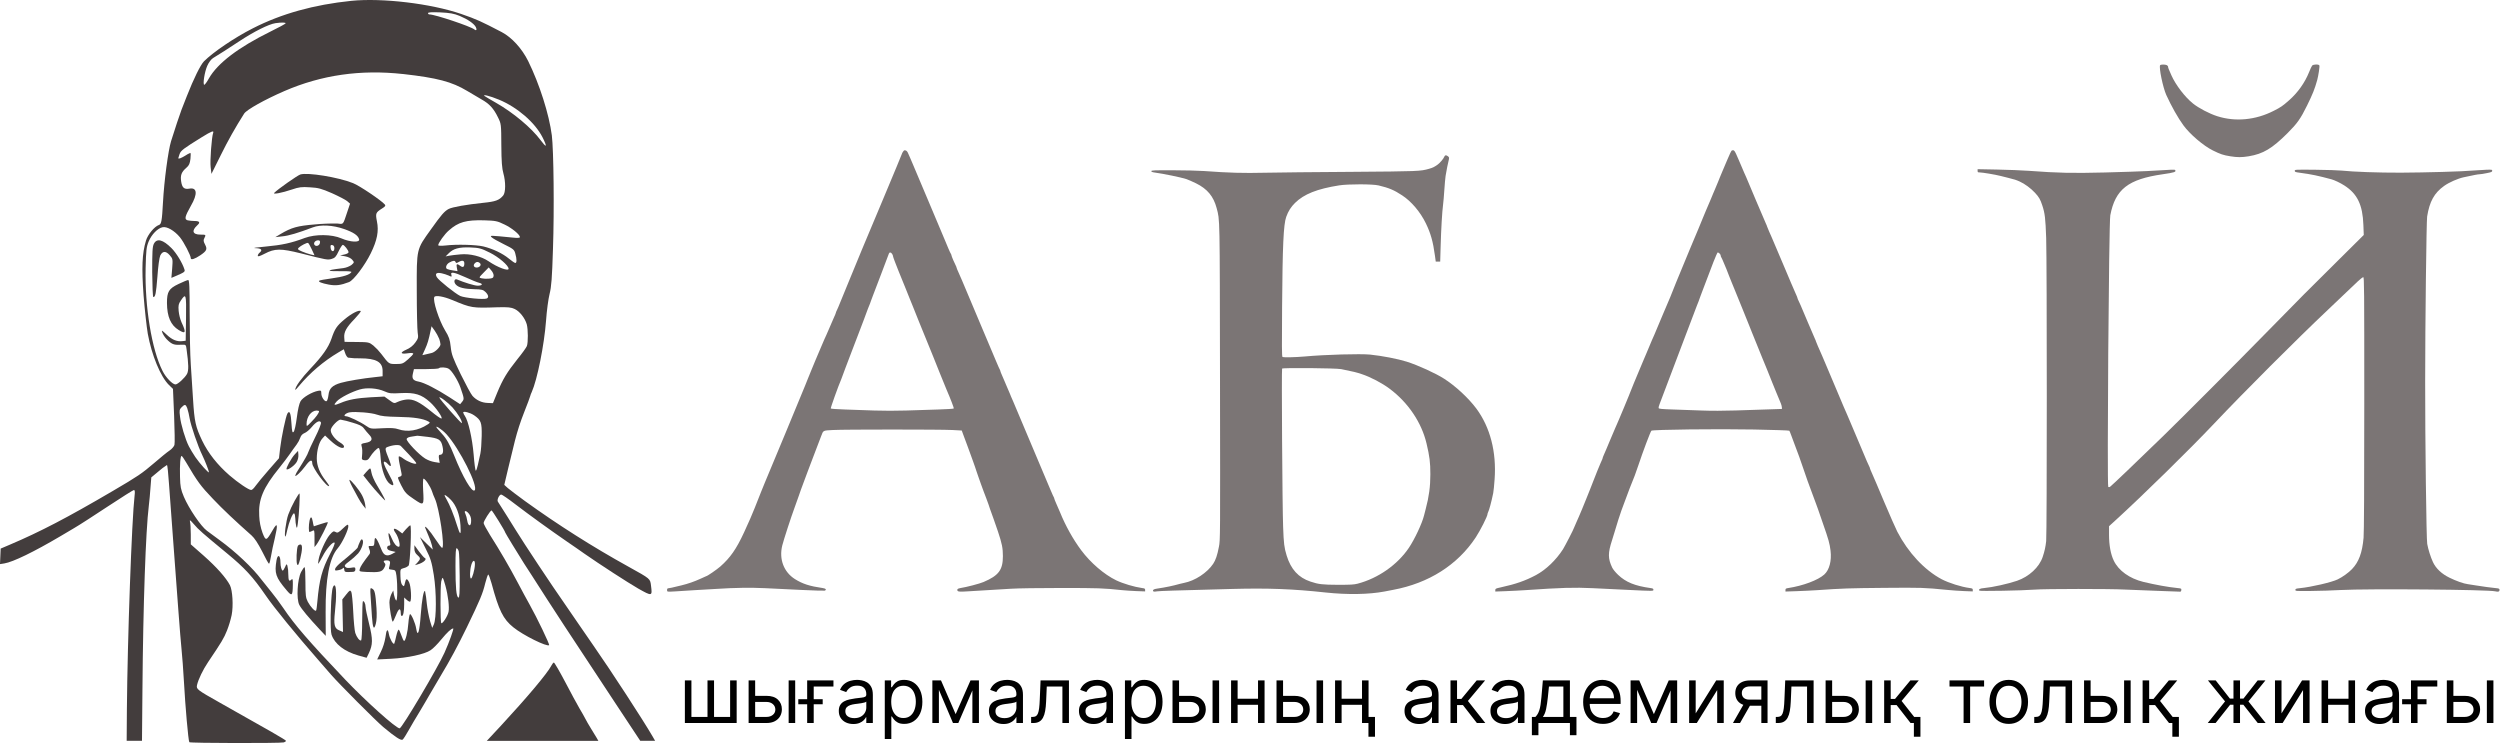 <svg xmlns="http://www.w3.org/2000/svg" width="1473" height="438" viewBox="0 0 1473 438" fill="none"><path d="M1272.75 38.431C1271.93 39.703 1274.4 51.637 1276.38 55.977C1279.49 62.786 1283.26 69.445 1286.48 73.859C1290.26 79.059 1298.3 85.943 1303.8 88.636C1308.33 90.881 1309.9 91.405 1314.09 92.078C1318.09 92.752 1320.94 92.752 1324.94 92.078C1333.47 90.657 1338.67 87.552 1347.8 78.461C1353.56 72.7 1355.47 70.006 1359.32 62.187C1362.65 55.416 1363.77 52.61 1365.3 47.185C1365.98 44.716 1366.84 39.142 1366.58 38.581C1366.28 37.758 1362.99 37.833 1362.31 38.656C1362.01 39.03 1361.19 40.751 1360.52 42.472C1358.05 48.682 1353.82 54.63 1348.69 59.12C1344.95 62.412 1343.79 63.235 1339.68 65.292C1329.02 70.754 1317.08 71.876 1306.42 68.472C1301.74 66.976 1295.5 63.721 1292.06 60.953C1287.42 57.249 1281.95 50.104 1279.41 44.417C1277.69 40.564 1277.43 39.853 1277.43 39.329C1277.43 39.03 1277.09 38.618 1276.72 38.394C1275.74 37.908 1273.05 37.908 1272.75 38.431Z" fill="#7B7575"></path><path d="M532.023 89.431C531.687 89.917 531.425 90.441 531.425 90.591C531.425 90.74 526.449 102.749 520.351 117.264C514.253 131.78 509.016 144.275 508.716 144.986C508.417 145.696 508.043 146.632 507.856 147.043C507.706 147.455 505.911 151.757 503.928 156.583C501.945 161.409 500.149 165.711 500 166.123C499.813 166.534 498.466 169.826 497.007 173.418C493.79 181.311 493.341 182.396 492.892 183.219C492.667 183.593 492.518 184.042 492.518 184.229C492.518 184.416 491.919 185.875 491.171 187.484C490.46 189.055 489.263 191.786 488.552 193.544C487.804 195.303 487.093 196.986 486.906 197.323C486.457 198.183 485.41 200.615 482.978 206.339C481.818 209.107 480.621 211.876 480.359 212.512C480.06 213.11 479.087 215.579 478.115 217.936C477.179 220.293 476.244 222.575 476.057 222.987C475.87 223.398 475.122 225.343 474.336 227.289C473.588 229.234 468.388 241.767 462.814 255.16C457.202 268.515 451.74 281.646 450.655 284.34C449.57 286.996 448.523 289.54 448.373 289.951C448.074 290.662 447.139 292.982 444.744 299.117C444.221 300.464 443.398 302.447 442.911 303.531C442.425 304.616 442.013 305.552 442.013 305.664C442.013 305.776 440.554 308.993 438.385 313.707C433.82 323.546 430.304 328.597 424.356 333.834C422.148 335.742 416.649 339.52 416.013 339.52C415.938 339.52 414.442 340.194 412.684 341.017C409.13 342.663 405.314 343.972 401.61 344.87C395.811 346.292 394.24 346.628 393.642 346.628C392.893 346.628 392.744 348.349 393.492 348.574C393.716 348.649 395.624 348.611 397.682 348.462C399.739 348.275 405.052 347.975 409.466 347.713C413.881 347.489 419.717 347.152 422.373 346.965C432.361 346.292 442.388 346.142 450.805 346.554C455.519 346.778 465.245 347.264 472.391 347.601C479.499 347.938 485.597 348.125 485.933 348.013C487.168 347.526 486.569 346.703 484.736 346.479C477.105 345.394 472.84 344.01 468.388 341.204C461.804 337.051 458.923 329.457 460.906 321.414C461.729 318.084 466.143 304.542 468.089 299.304C469.024 296.835 470.184 293.618 470.632 292.196C471.119 290.737 471.643 289.166 471.867 288.642C472.091 288.118 472.727 286.435 473.251 284.901C473.812 283.367 474.935 280.337 475.758 278.167C476.581 275.997 477.479 273.64 477.74 272.93C478.002 272.219 478.676 270.423 479.237 269.002C479.798 267.543 480.471 265.784 480.733 265.073C480.995 264.363 481.669 262.567 482.23 261.145C482.791 259.686 483.502 257.853 483.801 257.03C485.148 253.476 484.736 253.701 490.722 253.364C497.605 252.99 553.796 252.99 561.129 253.364L566.665 253.663L567.414 255.721C567.825 256.843 569.134 260.397 570.332 263.577C571.529 266.757 572.876 270.461 573.324 271.807C573.773 273.154 574.26 274.576 574.447 274.987C574.634 275.399 575.045 276.671 575.382 277.793C575.756 278.915 576.242 280.449 576.542 281.16C576.804 281.871 577.44 283.741 578.001 285.275C578.562 286.809 579.235 288.754 579.572 289.577C579.871 290.4 580.283 291.41 580.432 291.822C580.582 292.233 580.919 293.057 581.143 293.693C581.405 294.291 581.929 295.787 582.378 297.059C582.789 298.294 583.201 299.566 583.313 299.865C584.136 301.998 586.717 309.405 587.989 313.146C590.346 320.179 590.907 322.948 590.907 327.661C590.907 335.817 588.438 339.109 579.497 342.925C577.14 343.935 569.359 345.955 565.917 346.479C564.196 346.703 563.523 347.489 564.383 348.275C564.795 348.611 566.029 348.686 569.583 348.462C572.165 348.275 577.477 347.975 581.368 347.751C585.296 347.526 591.693 347.152 595.584 346.89C599.811 346.628 611.857 346.441 625.325 346.441C647.061 346.441 650.278 346.554 661.052 347.713C662.923 347.9 666.739 348.162 669.582 348.275L674.707 348.462V347.601C674.707 346.815 674.483 346.666 672.949 346.479C668.347 345.843 661.688 343.86 657.648 341.915C650.577 338.473 642.609 331.664 637.035 324.182C632.321 317.897 627.757 309.704 624.614 301.923C624.091 300.688 623.567 299.454 622.37 296.76C621.734 295.339 621.21 294.029 621.21 293.842C621.21 293.655 621.06 293.206 620.836 292.832C620.312 291.897 619.975 291.111 608.341 263.502C602.505 249.66 597.379 237.464 596.931 236.454C596.482 235.407 595.958 234.21 595.733 233.723C595.546 233.274 595.247 232.526 595.06 232.04C594.087 229.758 593.077 227.364 592.703 226.541C592.479 226.017 592.179 225.269 591.992 224.857C591.843 224.446 591.169 222.949 590.571 221.565C589.935 220.143 589.411 218.834 589.411 218.647C589.411 218.46 589.261 218.011 589.037 217.637C588.476 216.627 587.503 214.27 578.001 191.749C573.137 180.114 568.835 169.938 568.461 169.115C568.087 168.292 567.414 166.684 566.965 165.561C566.516 164.439 565.543 162.269 564.87 160.773C564.159 159.239 563.598 157.855 563.598 157.668C563.598 157.481 563.448 157.032 563.224 156.658C562.438 155.236 560.605 150.896 560.605 150.447C560.605 150.223 560.455 149.849 560.306 149.624C560.119 149.437 559.445 147.941 558.734 146.295C558.061 144.649 557.238 142.629 556.864 141.806C556.49 140.983 552.188 130.807 547.324 119.172C542.423 107.538 538.009 97.1 537.523 95.978C537.036 94.855 536.475 93.583 536.325 93.172C534.941 89.805 534.567 89.169 534.006 88.832C532.996 88.309 532.697 88.421 532.023 89.431ZM525.589 149.55C525.925 149.999 526.187 150.672 526.187 151.046C526.187 151.42 527.609 155.199 529.33 159.463C532.397 167.058 533.071 168.704 533.707 170.238C533.856 170.649 534.792 172.931 535.727 175.288C536.662 177.645 537.597 179.927 537.784 180.339C537.934 180.75 538.795 182.845 539.655 185.015C540.515 187.185 541.376 189.28 541.525 189.691C541.713 190.103 542.648 192.385 543.583 194.742C544.556 197.098 545.491 199.38 545.641 199.792C545.828 200.204 546.763 202.486 547.698 204.842C548.633 207.199 549.569 209.481 549.756 209.893C549.905 210.304 550.766 212.399 551.626 214.569C552.487 216.739 553.347 218.834 553.497 219.245C553.684 219.657 554.619 221.939 555.554 224.296C556.49 226.653 557.425 228.935 557.612 229.346C560.119 235.145 562.139 240.42 561.952 240.682C561.839 240.869 557.649 241.131 552.674 241.28C547.661 241.393 539.206 241.692 533.894 241.879C528.058 242.066 520.613 242.066 515.188 241.879C510.213 241.692 502.469 241.43 497.942 241.28C493.416 241.131 489.6 240.869 489.487 240.682C489.3 240.382 493.977 227.289 495.698 223.361C495.959 222.725 496.446 221.49 496.745 220.555C497.082 219.62 497.718 217.936 498.129 216.814C498.578 215.691 499.252 213.896 499.626 212.886C500.037 211.838 500.711 210.08 501.122 208.958C501.571 207.835 502.244 206.04 502.619 205.029C503.629 202.411 505.05 198.67 505.985 196.238C506.397 195.116 507.07 193.32 507.482 192.31C507.856 191.262 508.529 189.504 508.978 188.382C509.39 187.259 510.026 185.576 510.362 184.641C510.662 183.705 511.148 182.434 511.41 181.835C512.495 179.179 512.832 178.393 513.355 176.785C513.655 175.849 514.141 174.577 514.403 173.979C514.665 173.343 516.835 167.731 519.191 161.446C521.586 155.161 523.643 149.737 523.755 149.363C524.13 148.502 524.915 148.577 525.589 149.55Z" fill="#7B7575"></path><path d="M1020.31 88.72C1020.09 88.832 1018.93 91.227 1017.77 94.032C1016.61 96.838 1015.34 99.831 1014.96 100.654C1014.59 101.477 1013.92 103.086 1013.47 104.208C1013.02 105.33 1012.49 106.602 1012.34 107.014C1011.86 108.136 1010.81 110.643 1010.47 111.503C1010.29 111.915 1009.8 113.074 1009.35 114.122C1008.9 115.132 1008.42 116.329 1008.27 116.741C1008.08 117.152 1007.78 117.9 1007.56 118.424C1007.18 119.247 1006.81 120.182 1005.24 123.849C1005.09 124.26 1004.68 125.27 1004.3 126.093C1003.96 126.916 1003.55 127.926 1003.37 128.338C1003.18 128.749 1002.69 129.946 1002.28 130.994C1001.87 132.041 1001.2 133.65 1000.82 134.548C1000.41 135.446 998.204 140.721 995.884 146.295C993.602 151.832 991.582 156.732 991.395 157.144C989.637 161.297 985.035 172.557 985.035 172.744C985.035 172.894 984.624 173.904 984.137 174.989C983.614 176.074 981.556 181.012 979.461 185.988C977.403 190.926 975.308 195.976 974.747 197.211C974.224 198.408 973.625 199.792 973.4 200.241C972.129 203.309 970.857 206.376 970.37 207.461C970.146 207.985 969.846 208.733 969.659 209.145C969.51 209.556 968.949 210.828 968.462 211.95C967.976 213.073 966.517 216.515 965.245 219.62C963.973 222.687 962.776 225.568 962.589 225.979C962.439 226.391 961.766 228.074 961.092 229.72C960.456 231.367 959.783 233.05 959.596 233.462C959.446 233.873 958.249 236.716 956.977 239.821C955.705 242.889 954.321 246.181 953.91 247.116C953.498 248.052 953.012 249.137 952.862 249.548C952.675 249.96 952.076 251.306 951.553 252.541C950.992 253.775 949.533 257.217 948.298 260.21C947.063 263.203 945.679 266.532 945.156 267.617C944.669 268.702 944.258 269.75 944.258 269.937C944.258 270.161 944.108 270.61 943.884 270.984C943.696 271.321 943.322 272.219 943.023 272.93C942.724 273.64 941.863 275.661 941.153 277.419C940.442 279.177 939.282 282.02 938.646 283.779C937.973 285.537 937.224 287.445 936.963 288.081C936.701 288.679 936.214 289.951 935.84 290.887C935.504 291.822 935.055 292.907 934.868 293.318C934.718 293.73 933.558 296.536 932.324 299.566C931.089 302.559 929.48 306.337 928.732 307.909C928.021 309.48 927.423 310.827 927.423 310.939C927.423 311.388 922.111 321.713 920.913 323.621C916.798 330.018 910.85 335.705 904.977 338.847C898.617 342.214 893.192 344.122 884.139 346.105C881.333 346.703 881.034 346.853 881.034 347.639V348.536L887.132 348.312C890.461 348.2 895.736 347.9 898.804 347.713C919.866 346.254 927.61 346.03 938.459 346.554C943.21 346.778 952.525 347.227 959.222 347.564C974.56 348.312 974.186 348.312 974.186 347.414C974.186 346.853 973.812 346.666 972.428 346.479C963.262 345.207 957.95 343.037 953.386 338.697C951.777 337.164 950.356 335.405 949.869 334.358C947.363 329.083 947.363 325.828 949.794 318.383C950.206 317.149 950.805 315.129 951.179 313.894C952.338 309.854 954.845 301.96 955.331 300.801C955.593 300.165 956.266 298.406 956.79 296.872C958.287 292.645 962.177 282.469 963.187 280.225C963.449 279.589 964.422 276.82 965.357 274.052C967.939 266.271 972.428 254.337 972.989 253.775C973.662 253.102 1012.31 252.653 1033.44 253.065C1044.74 253.289 1054.13 253.588 1054.28 253.775C1054.39 253.925 1054.99 255.309 1055.52 256.843C1056.08 258.377 1056.79 260.247 1057.05 260.958C1059.03 266.046 1061.24 272.181 1062.81 276.933C1063.82 280 1064.83 282.918 1065.06 283.442C1065.24 283.928 1066.37 286.959 1067.53 290.138C1068.69 293.318 1069.81 296.274 1069.96 296.685C1070.14 297.097 1070.63 298.518 1071.12 299.865C1071.57 301.212 1072.84 304.916 1073.96 308.096C1077.48 318.122 1078.04 320.217 1078.56 324.481C1079.27 330.467 1077.85 335.817 1074.86 338.51C1071.19 341.84 1062.21 345.169 1053.61 346.479C1052.22 346.703 1052 346.853 1052 347.639V348.536L1058.66 348.312C1062.29 348.2 1067.82 347.9 1070.89 347.713C1085.11 346.703 1089.49 346.554 1110.17 346.367C1132.36 346.18 1133.59 346.217 1147.21 347.564C1150.09 347.863 1154.69 348.162 1157.42 348.275L1162.36 348.462V347.564C1162.36 346.815 1162.14 346.666 1160.42 346.441C1155.66 345.843 1148.26 343.486 1144.1 341.316C1133.97 335.966 1124.31 325.641 1117.88 313.258C1116.91 311.35 1113.43 303.457 1110.17 295.75C1106.96 288.044 1103.7 280.487 1103.03 278.99C1102.32 277.456 1101.76 276.072 1101.76 275.885C1101.76 275.698 1101.61 275.249 1101.38 274.875C1100.9 274.015 1100.26 272.556 1094.87 259.724C1092.33 253.701 1089.9 247.939 1089.45 246.929C1089 245.882 1088.48 244.722 1088.33 244.311C1087.91 243.3 1087.39 242.103 1086.27 239.597C1085.78 238.437 1083.13 232.19 1080.43 225.755C1077.7 219.283 1075.16 213.26 1074.75 212.325C1074.33 211.389 1073.81 210.117 1073.55 209.519C1072.43 206.937 1072.2 206.414 1071.12 203.982C1070.48 202.56 1069.96 201.288 1069.96 201.139C1069.96 200.989 1069.66 200.204 1069.25 199.38C1068.87 198.595 1067 194.218 1065.09 189.691C1061.09 180.151 1059.97 177.608 1059.48 176.71C1059.26 176.336 1059.11 175.887 1059.11 175.7C1059.11 175.513 1058.55 174.128 1057.84 172.595C1057.16 171.098 1054.1 163.99 1051.1 156.807C1048.07 149.624 1045.27 142.965 1044.82 142.03C1044.41 141.095 1043.92 139.973 1043.77 139.561C1043.58 139.149 1042.91 137.653 1042.31 136.269C1041.67 134.847 1041.15 133.575 1041.15 133.426C1041.15 133.276 1040.85 132.49 1040.44 131.667C1040.07 130.882 1037.45 124.784 1034.64 118.125C1031.87 111.503 1029.22 105.256 1028.81 104.283C1028.36 103.31 1027.87 102.188 1027.68 101.776C1027.53 101.365 1027.12 100.43 1026.79 99.681C1026.49 98.971 1025.36 96.352 1024.32 93.92C1021.96 88.383 1021.77 88.159 1020.31 88.72ZM1013.17 149.363C1013.54 149.699 1013.84 150.26 1013.84 150.597C1013.84 150.934 1013.99 151.345 1014.14 151.532C1014.33 151.757 1015 153.253 1015.67 154.899C1016.35 156.545 1017.06 158.229 1017.25 158.64C1017.4 159.052 1018.07 160.735 1018.7 162.381C1019.38 164.028 1020.05 165.711 1020.2 166.122C1020.39 166.534 1021.47 169.19 1022.6 171.996C1023.76 174.839 1025.63 179.478 1026.79 182.284C1027.91 185.127 1029.52 189.13 1030.38 191.188C1031.2 193.245 1032.02 195.265 1032.17 195.677C1032.51 196.462 1035.65 204.206 1038.23 210.641C1039.62 214.12 1040.37 215.879 1041.15 217.749C1041.3 218.161 1041.97 219.844 1042.65 221.49C1043.28 223.136 1043.96 224.82 1044.14 225.231C1044.29 225.643 1045.42 228.336 1046.58 231.217C1047.77 234.097 1048.97 237.016 1049.27 237.689C1049.57 238.362 1049.83 239.372 1049.87 239.934L1049.94 240.944L1042.09 241.205C1037.78 241.318 1029.1 241.617 1022.82 241.841C1015.49 242.066 1008.34 242.103 1002.81 241.879C998.091 241.692 990.422 241.43 985.858 241.28C979.087 241.056 977.441 240.906 977.291 240.457C977.179 240.195 977.403 239.073 977.852 238.026C978.264 236.941 981.743 227.738 985.596 217.562C989.45 207.386 993.004 197.959 993.527 196.612C994.051 195.265 994.724 193.507 995.024 192.684C995.884 190.439 996.67 188.307 997.007 187.447C997.156 187.035 997.53 186.025 997.867 185.202C998.166 184.379 998.727 182.957 999.064 182.022C999.438 181.087 999.85 180.002 999.999 179.59C1000.15 179.179 1000.49 178.318 1000.75 177.72C1000.97 177.084 1001.46 175.849 1001.76 174.914C1002.06 173.979 1002.54 172.707 1002.81 172.108C1003.4 170.612 1004.38 168.068 1009.54 154.413C1010.74 151.308 1011.9 148.727 1012.08 148.727C1012.31 148.727 1012.79 148.988 1013.17 149.363Z" fill="#7B7575"></path><path d="M851.072 92.162C850.548 93.509 848.566 95.865 847.107 96.95C845.049 98.409 844.338 98.784 841.981 99.457C836.856 100.916 836.033 100.953 796.565 101.253C775.391 101.365 752.271 101.627 745.238 101.776C732.63 102.076 724.138 101.851 709.398 100.766C706.106 100.542 697.764 100.317 690.88 100.317C680.031 100.28 678.348 100.355 678.348 100.841C678.348 101.215 678.946 101.477 680.405 101.664C685.568 102.375 695.781 104.47 699.111 105.555C700.046 105.854 702.552 106.976 704.722 108.024C711.381 111.316 715.01 115.693 716.843 122.614C718.788 130.021 718.676 125.457 718.826 224.932C718.976 317.373 718.976 318.234 718.19 322.125C717.255 327.138 716.245 330.056 714.786 332.225C711.194 337.538 704.049 342.214 697.614 343.449C696.903 343.598 695.818 343.823 695.182 344.01C691.254 345.132 686.84 346.067 681.715 346.816C679.844 347.077 679.133 347.526 679.395 348.2C679.545 348.649 680.031 348.686 681.752 348.424C683.81 348.162 690.992 347.938 726.233 347.003C746.996 346.441 761.773 347.003 781.04 349.098C793.984 350.482 806.516 350.257 815.644 348.536C816.692 348.312 819.049 347.9 820.882 347.526C841.757 343.636 858.741 332.899 869.441 316.737C872.209 312.547 876.437 304.167 876.437 302.896C876.437 302.671 876.586 302.185 876.773 301.811C877.409 300.651 878.719 295.825 879.804 290.513C880.028 289.39 880.402 285.724 880.627 282.357C881.786 266.271 878.008 251.718 869.852 240.719C865.213 234.509 857.656 227.476 850.81 223.099C845.91 219.956 835.509 215.205 828.888 213.11C823.575 211.427 814.372 209.668 807.227 208.92C801.503 208.359 780.965 208.92 768.694 210.043C763.157 210.529 756.236 210.679 755.638 210.304C755.264 210.08 755.226 203.87 755.413 180.787C755.675 144.986 756.236 132.154 757.845 127.777C759.042 124.41 760.613 121.941 763.045 119.546C768.32 114.346 776.064 111.279 789.046 109.221C794.395 108.398 808.686 108.398 812.277 109.258C818.263 110.68 821.368 111.952 826.119 115.095C831.544 118.611 836.894 124.934 840.148 131.667C842.954 137.466 844.338 142.292 845.461 150.597L845.947 154.151H847.256H848.566L848.828 145.173C849.089 135.221 849.725 124.372 850.249 120.669C850.436 119.322 850.773 115.431 850.997 111.989C851.222 108.548 851.559 104.807 851.746 103.647C852.606 98.784 852.831 97.549 853.392 95.23C853.953 92.873 853.953 92.798 853.205 92.124C852.195 91.301 851.409 91.301 851.072 92.162ZM790.205 217.487C798.361 219.171 798.697 219.246 802.364 220.443C807.564 222.164 814.223 225.643 818.824 229.085C829.711 237.24 837.604 248.95 840.522 261.332C842.318 268.889 842.767 272.443 842.767 279.439C842.767 286.585 841.981 292.608 840.036 299.865C839.662 301.399 839.176 303.157 839.026 303.793C837.829 308.545 833.489 317.748 830.122 322.761C823.351 332.787 812.016 340.718 799.932 343.898C797.725 344.459 795.854 344.571 788.335 344.571C779.169 344.533 776.85 344.272 772.099 342.663C765.028 340.306 760.576 335.405 758.107 327.362C756.648 322.573 756.386 320.441 756.012 310.34C755.563 298.706 755.039 217.787 755.413 217.188C755.788 216.589 787.1 216.889 790.205 217.487Z" fill="#7B7575"></path><path d="M1165.2 100.654C1165.2 101.477 1165.35 101.589 1166.44 101.589C1168.01 101.589 1175.57 102.861 1178.67 103.647C1180.02 103.984 1182.04 104.507 1183.16 104.769C1187.13 105.742 1187.84 106.004 1189.97 106.939C1192.96 108.286 1196.55 110.905 1199.02 113.598C1201.38 116.142 1202.16 117.489 1203.32 121.043C1204.86 125.682 1205.19 128.525 1205.61 140.309C1206.09 155.274 1206.09 314.044 1205.61 318.795C1205.23 322.274 1204.67 324.818 1203.55 328.148C1201.53 334.208 1195.51 339.782 1188.4 342.214C1183.12 344.01 1174.03 346.03 1169.06 346.479C1166.51 346.703 1165.69 347.152 1166.25 348.013C1166.55 348.424 1191.58 347.975 1198.65 347.414C1204.78 346.89 1243.77 346.89 1252.18 347.377C1255.7 347.564 1264.19 347.9 1271.07 348.125C1277.96 348.349 1283.94 348.574 1284.36 348.611C1284.92 348.649 1285.14 348.424 1285.22 347.713C1285.33 346.778 1285.25 346.703 1282.97 346.479C1277.43 345.918 1270.03 344.571 1262.84 342.85C1254.76 340.867 1248.25 336.228 1245.45 330.355C1243.62 326.576 1242.64 321.264 1242.64 315.017V310.041L1246.46 306.562C1262.69 291.747 1290.08 264.886 1304.41 249.735C1322.4 230.731 1352.67 200.428 1371.71 182.434C1378.63 175.849 1383.23 171.51 1389.18 165.823C1390.64 164.439 1392.1 163.317 1392.43 163.317C1393 163.317 1393.03 169.527 1393.03 237.801C1393.03 288.156 1392.88 313.745 1392.62 316.812C1391.84 325.679 1389.82 331.141 1385.78 335.331C1383.83 337.388 1380.2 340.007 1377.4 341.354C1373.99 343.037 1361.87 345.88 1355.06 346.554C1352.78 346.778 1352.44 346.928 1352.44 347.564C1352.44 348.275 1352.7 348.275 1361.61 348.2C1366.66 348.162 1374.55 347.9 1379.19 347.639C1395.13 346.778 1466.28 347.377 1470.25 348.424C1471.93 348.873 1472.72 348.574 1472.72 347.601C1472.72 346.816 1472.49 346.703 1470.21 346.479C1467.37 346.217 1463.66 345.693 1458.88 344.945C1457.12 344.646 1454.99 344.309 1454.09 344.197C1451.62 343.898 1447.17 342.326 1443.24 340.381C1438.67 338.174 1435.23 334.919 1433.51 331.215C1432.13 328.26 1430.71 323.771 1430.11 320.441C1429.62 317.897 1428.87 258.452 1428.91 224.857C1428.91 190.776 1429.66 130.283 1430.07 127.59C1431.49 118.686 1434.3 113.673 1440.06 109.558C1442.98 107.463 1448.14 105.181 1451.66 104.433C1458.24 103.011 1459.89 102.712 1460.93 102.674C1461.57 102.674 1463.48 102.375 1465.24 102.001C1467.93 101.477 1468.42 101.253 1468.42 100.654C1468.42 99.943 1468.19 99.906 1464.86 100.018C1462.92 100.093 1459.55 100.28 1457.38 100.467C1450.87 101.066 1429.25 101.664 1414.54 101.739C1401.45 101.776 1386.64 101.253 1379.57 100.504C1377.81 100.317 1370.92 100.093 1364.23 100.018C1352.29 99.906 1352.07 99.906 1352.07 100.654C1352.07 101.327 1352.44 101.44 1355.25 101.814C1361.8 102.674 1365.87 103.535 1373.77 105.667C1375.6 106.191 1378.85 107.725 1381.25 109.259C1388.96 114.197 1392.1 120.706 1392.51 132.64L1392.73 138.439L1378.59 152.468C1360.97 169.864 1354.35 176.523 1334.52 196.799C1317.09 214.607 1286.3 245.47 1274.44 257.03C1259.25 271.807 1243.91 286.435 1243.17 286.884C1242.87 287.033 1242.46 287.071 1242.19 286.921C1241.41 286.435 1242.53 131.293 1243.39 126.841C1246.31 111.541 1253.9 105.592 1274.25 102.674C1281.1 101.702 1282.34 101.29 1281.62 100.243C1281.36 99.831 1281.1 99.831 1264.9 100.804C1261.42 100.991 1250.27 101.365 1240.14 101.627C1220.98 102.113 1212.64 101.926 1195.51 100.654C1191.5 100.355 1183.05 100.018 1176.73 99.906L1165.2 99.681V100.654Z" fill="#7B7575"></path><path d="M207.044 0.488C184.975 2.762 165.916 8.045 148.997 16.672C138.297 22.088 125.59 30.715 120.174 36.132C118.1 38.272 114.088 46.431 110.076 56.662C108.738 60.14 107.334 63.751 106.932 64.687C106.264 66.359 102.719 76.925 100.78 83.212C99.108 88.695 96.701 106.551 96.032 119.19C95.43 130.224 95.096 132.097 93.624 132.565C91.016 133.434 87.071 138.183 86.001 141.794C83.727 149.351 83.393 157.71 84.596 174.094C85.265 182.52 86.402 192.685 87.071 196.631C89.344 209.203 94.627 222.043 99.576 226.858L101.917 229.132L102.586 244.847C102.92 253.474 103.054 261.299 102.786 262.168C102.519 263.037 101.248 264.575 99.911 265.445C98.573 266.314 94.494 269.658 91.016 272.667C83.393 279.154 81.453 280.492 66.273 289.386C39.59 305.035 23.674 313.327 5.751 320.951L0.401 323.224L0.201 327.772L0 332.373L2.541 331.972C7.624 331.169 19.995 325.15 35.51 315.989C36.781 315.186 40.392 313.046 43.535 311.241C46.678 309.435 55.706 303.55 63.731 298.267C71.756 292.984 78.511 288.704 78.912 288.704C79.447 288.704 79.581 289.774 79.313 291.847C77.641 306.024 75.1 377.313 74.766 417.638L74.632 436.497H83.66L83.928 406.202C84.329 356.381 85.867 312.779 87.673 298.066C88.007 295.324 88.475 290.376 88.676 287.166L89.144 281.281L93.558 277.603C95.062 276.271 96.672 275.063 98.373 273.991C98.64 273.991 99.175 279.007 99.576 285.159C99.978 291.312 101.181 306.492 102.051 318.797C102.92 331.102 104.324 349.292 105.06 359.257C105.796 369.221 106.665 379.854 106.999 382.997C107.334 386.14 108.002 394.7 108.404 402.056C109.139 415.766 110.945 436.43 111.547 437.299C111.881 437.901 164.913 437.968 167.12 437.433C167.989 437.165 168.591 436.764 168.457 436.43C168.256 435.895 158.626 430.344 129.67 414.094C116.027 406.403 115.559 406.069 116.094 403.594C116.83 400.317 119.639 394.499 122.581 390.153C130.606 378.249 131.944 376.042 133.749 371.495C134.904 368.541 135.821 365.499 136.491 362.4C137.561 356.983 137.026 347.888 135.488 344.812C133.214 340.465 127.73 334.245 120.107 327.491L112.416 320.737V314.919C112.416 311.709 112.216 308.365 111.948 307.429C111.614 306.091 112.015 306.292 114.155 308.766C116.897 312.043 119.371 314.183 133.816 326.087C144.182 334.647 149.063 339.93 156.553 350.83C161.168 357.651 174.676 374.17 187.383 388.681C189.656 391.223 193.067 395.168 194.939 397.375C199.42 402.591 221.489 424.727 225.769 428.338C233.058 434.423 236.335 436.497 237.271 435.761C237.739 435.36 239.344 432.885 240.815 430.21C242.287 427.535 245.162 422.72 247.168 419.444C249.175 416.167 251.85 411.486 253.254 409.078C254.658 406.671 257.467 401.856 259.54 398.378C265.225 388.949 269.772 380.456 275.055 369.622C282.946 353.305 284.418 349.76 285.889 343.675C286.557 341 287.36 338.726 287.628 338.525C287.895 338.325 288.764 340.665 289.634 343.742C293.914 359.658 296.455 364.807 302.474 369.622C308.225 374.303 322.335 381.258 323.539 380.121C323.94 379.653 316.317 363.804 312.104 356.314C310.499 353.505 307.355 347.62 305.015 343.207C300.334 334.312 294.449 324.214 288.698 315.186C286.624 311.842 284.953 308.699 284.953 308.164C284.953 307.027 288.898 300.741 289.634 300.741C290.035 300.741 297.659 312.979 297.659 313.715C297.659 313.982 305.349 326.622 308.76 331.972C310.03 333.911 312.037 337.121 313.307 338.993C324.81 357.05 336.713 375.24 363.664 415.966L377.239 436.497H386L384.462 433.822C379.246 424.794 359.986 395.168 349.62 380.322C347.213 376.845 343.267 371.093 340.86 367.616C338.452 364.138 334.975 359.056 333.102 356.314C324.944 344.678 308.894 320.469 303.744 312.11C300.668 307.161 297.191 301.544 295.987 299.738C294.783 297.932 293.646 295.993 293.312 295.525C292.71 294.455 294.181 291.379 295.318 291.379C295.786 291.379 299.598 293.987 303.744 297.197C312.237 303.684 324.007 312.177 334.105 319.132C337.783 321.673 342.331 324.749 344.136 326.087C353.432 332.574 369.749 343.14 376.103 346.818C384.194 351.365 384.395 351.365 383.592 345.213C383.057 340.866 383.459 341.2 370.218 333.844C349.184 322.201 328.863 309.316 309.362 295.258C304.948 292.048 300.401 288.57 299.197 287.567L297.124 285.694L299.331 276.332C300.601 271.183 302.407 263.626 303.41 259.613C304.844 254 306.63 248.483 308.76 243.095C310.766 238.013 312.371 233.733 312.371 233.465C312.595 232.61 312.909 231.781 313.307 230.991C316.517 223.835 320.664 203.305 321.734 188.927C322.135 183.176 323.071 176.154 323.807 173.211C324.877 168.998 325.278 163.983 325.813 146.595C326.615 123.724 326.214 88.481 325.144 79.788C323.539 67.349 317.922 49.627 311.167 35.918C307.489 28.562 301.604 22.075 295.652 18.932C283.615 12.646 280.739 11.308 271.578 8.165C253.856 2.093 225.167 -1.331 207.044 0.488ZM270.842 9.369C275.59 11.375 279.201 13.849 280.338 15.922C281.141 17.527 280.673 18.33 279.469 17.327C277.262 15.521 256.263 8.499 253.053 8.499C252.842 8.513 252.633 8.443 252.471 8.306C252.309 8.169 252.206 7.975 252.184 7.764C252.184 7.229 254.324 7.095 259.406 7.296C265.091 7.577 267.431 7.978 270.842 9.369ZM168.256 13.783C168.056 14.117 164.043 16.324 159.362 18.597C140.37 27.96 128.199 37.255 123.116 46.15C121.979 48.223 120.709 49.962 120.374 49.962C119.371 49.962 120.508 42.405 122.113 38.794C122.982 36.787 124.454 34.848 125.59 34.179C130.673 31.036 132.813 29.699 141.038 24.282C149.532 18.664 158.292 14.251 162.305 13.649C165.983 13.127 168.658 13.194 168.256 13.796V13.783ZM237.472 43.608C257.668 45.882 266.228 48.156 275.256 53.573C277.864 55.178 281.676 57.385 283.749 58.588C288.296 61.13 290.837 63.871 293.379 69.088C295.318 72.966 295.318 73.167 295.385 85.74C295.452 95.236 295.786 99.382 296.589 102.124C297.993 107.072 297.993 113.426 296.455 115.231C294.114 117.973 292.041 118.776 284.685 119.511C274.988 120.514 266.495 121.986 264.355 123.122C261.881 124.393 259.941 126.667 253.856 135.227C245.296 147.197 245.497 146.127 245.563 171.339C245.563 183.109 245.831 194.21 246.098 195.949C246.567 198.891 246.433 199.426 244.694 201.834C243.336 203.707 241.483 205.166 239.344 206.047C235.398 207.786 235.933 208.856 240.548 208.12C242.287 207.852 243.49 207.986 243.49 208.387C243.49 208.789 242.086 210.26 240.414 211.731C237.538 214.272 237.003 214.473 233.392 214.473C229.112 214.473 229.246 214.607 224.632 208.521C223.244 206.716 221.676 205.058 219.95 203.572C217.476 201.633 217.209 201.566 210.254 201.499L203.031 201.432L202.831 198.958C202.563 195.681 204.034 192.939 208.916 187.924C211.123 185.583 212.795 183.51 212.527 183.309C211.658 182.373 207.044 184.714 202.964 188.191C198.417 192.003 197.28 193.675 195.274 199.627C193.468 204.776 190.124 209.591 182.902 217.215C177.485 222.966 173.941 227.848 173.941 229.654C173.941 229.921 174.944 228.985 176.081 227.514C182.7 219.596 190.614 212.857 199.487 207.585L202.563 205.779L203.366 208.053C203.767 209.324 204.569 210.527 205.104 210.728C207.43 211.053 209.778 211.187 212.126 211.129C221.622 211.129 225.434 213.269 225.434 218.552V221.695L221.288 222.164C213.999 222.899 204.502 224.504 200.824 225.574C195.809 227.045 193.936 228.851 193.535 232.73C193.334 234.469 192.866 236.074 192.465 236.341C191.395 236.943 189.322 234 189.322 231.86C189.322 230.122 189.121 229.988 187.516 230.255C183.838 230.924 178.421 234.134 177.084 236.408C176.281 237.812 175.479 241.357 174.877 246.105C174.342 250.318 173.54 253.929 173.005 254.464C172.269 255.2 172.068 254.464 171.734 249.582C171.4 243.43 170.597 241.49 169.326 243.697C168.323 245.637 165.849 257.406 165.046 264.161L164.378 269.979L158.359 276.867C155.082 280.612 151.605 284.825 150.668 286.163C149.732 287.5 148.595 288.704 147.993 288.704C146.589 288.704 140.236 284.424 135.22 280.077C128.065 273.858 122.648 266.97 119.104 259.613C115.225 251.455 114.556 248.445 113.754 235.539C113.419 230.055 112.817 220.692 112.416 214.807C112.015 208.922 111.747 195.28 111.747 184.513C111.747 169.132 111.547 164.986 110.878 164.986C110.41 164.986 107.869 166.056 105.194 167.326C99.442 170.068 98.373 171.874 98.373 178.495C98.439 186.586 100.579 191.602 105.327 194.478C109.474 197.019 109.808 195.949 106.932 189.863C106.055 187.727 105.492 185.474 105.261 183.176C104.993 179.966 105.194 179.03 106.531 177.09C109.607 172.543 109.808 173.145 109.607 187.523L109.407 200.764L107.802 200.964C104.458 201.432 101.582 200.363 98.306 197.286C95.029 194.21 95.029 194.277 95.764 196.283C96.569 197.985 97.706 199.508 99.108 200.764C101.649 203.037 102.786 203.372 107.467 203.104C109.474 203.037 109.607 203.171 109.942 205.913C111.146 214.607 111.212 218.285 110.209 220.291C108.939 222.632 104.726 226.51 103.388 226.51C101.649 226.51 97.637 222.364 95.764 218.552C89.411 205.98 85.265 180.768 85.8 157.964C86.068 147.264 86.268 145.525 87.606 142.249C89.344 138.102 92.889 134.491 95.764 133.889C98.306 133.287 102.786 135.895 105.996 139.774C108.337 142.65 112.416 150.474 112.416 152.146C112.416 153.35 114.757 152.614 118.034 150.407C121.845 147.799 122.247 146.796 120.842 144.121C119.839 142.249 119.772 141.513 120.374 140.376C121.444 138.303 121.377 138.236 118.167 138.236C113.419 138.236 112.684 135.962 116.362 132.619C118.145 131.014 117.543 130.211 114.556 130.211C113.209 130.201 111.866 130.067 110.544 129.81C108.537 129.208 108.872 127.67 112.483 121.25C116.562 114.228 116.161 110.282 111.547 111.152C108.471 111.687 107.267 110.55 106.732 106.872C106.197 103.194 106.932 101.321 109.875 98.78C111.413 97.442 111.881 96.373 112.216 93.564C112.416 91.691 112.416 90.086 112.149 90.086C111.068 90.535 110.037 91.096 109.072 91.758C106.665 93.229 105.06 93.831 105.06 93.163C105.06 93.096 105.394 92.026 105.796 90.822C106.531 88.682 108.069 87.545 118.97 80.791C124.721 77.246 126.192 76.711 125.59 78.316C124.721 80.59 123.651 94.901 124.119 98.513L124.587 102.458L130.071 91.424C134.209 83.018 138.808 74.847 143.847 66.948C145.252 64.674 156.018 58.655 167.588 53.64C189.523 44.144 212.46 40.88 237.472 43.622V43.608ZM293.847 58.655C304.881 63.203 315.247 72.231 319.66 80.924C320.931 83.399 321.8 85.606 321.533 85.806C321.265 86.007 319.995 84.603 318.524 82.596C313.174 75.374 302.407 66.346 292.175 60.528C289.099 58.789 286.156 57.05 285.621 56.649C283.749 55.325 288.764 56.529 293.847 58.669V58.655ZM297.124 132.217C301.537 134.29 306.352 138.236 306.352 139.707C306.352 140.175 304.948 140.309 302.006 139.975C288.363 138.637 288.564 138.637 289.634 139.774C290.169 140.376 293.379 142.182 296.789 143.854C302.474 146.662 303.009 147.063 303.611 149.404C304.547 152.681 304.547 154.955 303.611 154.955C303.209 154.955 301.537 153.751 299.799 152.347C296.187 149.337 290.302 146.528 284.752 145.191C280.539 144.188 268.969 143.854 262.416 144.656C259.875 144.923 258.203 144.857 258.203 144.455C258.203 143.185 262.015 137.835 264.489 135.762C270.039 130.813 274.654 129.542 285.287 129.81C292.041 130.024 293.044 130.224 297.124 132.231V132.217ZM288.497 148.802C293.78 151.41 299.665 156.426 299.665 158.365C299.665 159.97 293.178 157.563 287.895 153.952C283.615 151.009 276.861 149.337 271.31 149.872C268.702 150.073 265.693 150.474 264.556 150.675L262.55 151.076L264.288 149.337C266.963 146.528 270.441 145.525 277.061 145.793C282.278 146.007 283.414 146.274 288.497 148.816V148.802ZM268.435 154.42C268.635 155.088 269.036 155.088 270.173 154.42C272.38 153.149 273.584 153.417 273.584 155.222C273.584 157.362 272.781 157.83 271.176 156.627C269.237 155.155 268.702 155.423 269.17 157.697L269.571 159.77L266.696 159.302C265.576 159.16 264.477 158.891 263.419 158.499C262.215 157.83 263.018 155.623 264.756 154.687C267.03 153.43 268.033 153.363 268.435 154.433V154.42ZM282.813 155.088C283.816 156.092 282.612 157.63 280.873 157.63C279.268 157.63 278.666 156.426 279.603 155.289C280.539 154.152 281.743 154.032 282.813 155.102V155.088ZM290.837 162.578C290.704 163.715 290.102 164.05 288.029 164.183C286.6 164.331 285.157 164.264 283.749 163.983C282.077 163.581 282.077 163.581 285.019 160.572L287.962 157.563L289.5 159.368C290.369 160.318 290.971 161.789 290.837 162.592V162.578ZM264.288 162.311C265.96 163.247 266.428 163.113 265.96 161.977C265.225 159.903 267.431 160.305 273.985 163.247C277.596 164.919 281.408 166.457 282.411 166.658C284.819 167.26 284.15 168.33 281.408 168.33C279.603 168.33 273.316 166.39 269.438 164.718C267.699 163.916 267.097 166.056 268.568 167.661C270.173 169.466 273.584 170.269 279.603 170.403C283.749 170.47 284.752 170.737 286.089 172.075C287.828 173.813 288.096 175.351 286.758 175.886C284.886 176.622 273.851 175.552 271.243 174.415C268.435 173.145 258.336 165.12 257.333 163.247C256.196 161.174 257.2 160.372 260.276 161.04C261.651 161.339 262.995 161.769 264.288 162.324V162.311ZM266.428 176.756C277.797 181.504 278.131 181.571 293.312 181.036C299.464 180.902 301.069 181.036 303.343 182.106C306.219 183.51 309.295 187.389 310.365 191.067C311.167 193.943 311.234 201.834 310.432 203.907C310.097 204.776 307.623 208.254 304.881 211.597C298.662 219.422 296.254 223.434 292.977 231.325L290.436 237.545L287.293 237.411C285.607 237.358 283.949 236.963 282.421 236.25C280.892 235.538 279.523 234.522 278.399 233.265C277.529 232.329 274.453 226.577 271.444 220.492C266.763 210.795 266.027 208.856 265.559 204.308C265.091 200.028 264.556 198.423 262.282 194.745C258.604 188.659 254.792 176.756 255.929 174.95C256.598 173.827 261.546 174.696 266.428 176.769V176.756ZM258.805 199.707C259.155 200.727 259.401 201.78 259.54 202.85C259.54 204.388 256.263 207.598 254.257 208C253.187 208.2 251.582 208.601 250.579 208.869L248.84 209.27L250.445 205.726C251.916 202.449 252.518 200.577 253.856 194.157L254.257 192.217L256.13 194.825C257.183 196.359 258.079 197.994 258.805 199.707ZM264.288 217.228C266.094 218.165 269.772 224.049 271.243 228.196C273.517 234.816 273.584 235.084 272.313 236.689L271.109 238.16L264.823 234.067C257.133 229.119 249.91 225.44 246.633 224.839C243.357 224.237 242.554 223.1 243.29 220.024L243.892 217.482H250.98C254.859 217.482 258.336 217.282 258.604 216.947C259.34 216.225 262.75 216.359 264.288 217.228ZM226.437 230.536C229.38 231.874 230.517 231.941 236.335 231.606C244.36 231.205 248.372 232.409 253.321 236.889C256.865 240.032 261.346 246.586 260.008 246.586C259.54 246.586 256.932 244.781 254.19 242.507C247.102 236.742 243.423 234.95 239.411 235.405C237.635 235.62 235.9 236.093 234.262 236.809C232.322 237.812 232.122 237.745 229.38 235.739L226.504 233.666L218.479 234.067C210.321 234.535 205.171 235.472 200.557 237.478C196.812 239.083 196.21 238.815 198.417 236.475C200.49 234.268 207.177 230.857 212.059 229.453C216.139 228.263 222.358 228.717 226.437 230.536ZM266.629 240.086C269.705 243.563 272.514 248.178 272.113 249.315C271.912 249.85 258.871 235.07 258.871 234.268C258.871 233.278 263.887 237.09 266.629 240.086ZM110.276 240.353C110.919 242.387 111.411 244.466 111.747 246.573C112.483 250.853 116.629 263.024 119.237 268.307C120.775 271.45 123.116 277.469 123.116 278.204C123.116 279.141 117.699 273.122 115.091 269.31C113.754 267.304 112.015 264.428 111.279 262.957C109.206 258.945 106.531 249.983 106.063 245.436C105.595 241.825 105.729 241.223 106.999 239.952C108.872 238.08 109.407 238.16 110.276 240.367V240.353ZM187.984 242.293C187.984 243.296 186.179 245.837 183.504 248.512C180.695 251.455 180.628 251.455 180.628 249.783C180.628 245.637 183.37 241.958 186.513 241.892C187.316 241.905 187.984 242.092 187.984 242.306V242.293ZM222.09 244.299C224.364 245.168 227.574 245.503 234.797 245.637C243.892 245.77 249.375 246.64 252.451 248.378C253.521 248.98 253.455 249.114 251.916 250.117C246.5 253.728 240.013 254.732 234.797 252.926C232.723 252.19 230.316 252.057 225.234 252.324C218.546 252.725 218.345 252.725 215.737 250.92C212.26 248.512 205.372 245.235 203.767 245.235C201.894 245.235 203.633 243.363 205.907 242.962C209.384 242.373 219.081 243.176 222.09 244.312V244.299ZM279.268 244.633C283.481 247.576 283.949 248.847 283.816 256.872C283.749 260.817 283.414 265.565 283.013 267.371C282.612 269.176 281.943 272.119 281.542 273.991C281.141 275.864 280.606 277.335 280.338 277.335C280.071 277.335 279.469 273.055 279.068 267.772C278.265 258.276 275.924 247.91 273.851 244.968C273.411 244.392 273.092 243.732 272.915 243.028C272.915 242.039 276.994 243.109 279.268 244.647V244.633ZM207.378 248.913C211.725 250.184 213.397 250.987 214.4 252.391C215.135 253.394 216.54 255.066 217.543 256.136C219.95 258.61 219.215 260.282 215.336 260.951C212.929 261.352 212.661 261.553 213.062 262.89C213.464 264.228 213.597 265.833 213.263 269.31C213.062 270.648 213.397 271.049 214.868 271.183C216.205 271.316 216.941 270.982 217.81 269.511C219.482 266.769 222.224 263.96 223.094 263.96C223.629 263.96 224.03 266.033 224.297 269.979C224.699 276.533 227.106 283.287 229.714 285.093C232.723 287.166 232.456 285.36 228.644 278.472C226.17 273.858 225.568 271.985 226.638 271.985C227.352 272.256 227.977 272.719 228.444 273.323C230.517 275.596 230.851 274.794 229.38 271.116C226.772 264.629 226.638 263.96 228.31 263.358C231.653 262.088 235.265 261.82 236.201 262.823C243.624 270.514 245.63 272.788 245.229 273.122C244.56 273.791 240.147 272.052 237.605 270.18C236.402 269.243 235.198 268.708 234.997 268.909C234.797 269.11 234.93 271.049 235.398 273.189C235.867 275.329 236.335 277.803 236.535 278.739C236.87 280.144 236.602 280.545 235.465 280.879C234.061 281.214 234.128 281.348 236.402 285.962C238.542 290.175 239.344 291.044 243.825 294.054C249.843 298.133 249.843 298.133 249.308 288.637C249.108 285.026 249.242 282.016 249.509 282.016C250.512 282.016 253.455 286.363 254.525 289.439C254.99 290.9 255.549 292.33 256.196 293.719C258.805 299.136 262.282 322.81 260.476 322.81C260.142 322.81 258.47 320.603 256.665 317.861C253.254 312.578 249.71 308.699 250.579 311.107C250.846 311.842 251.716 313.916 252.518 315.788C253.341 317.625 254.012 319.526 254.525 321.472L254.993 323.813L251.181 320.135L247.436 316.457L250.78 323.211C253.789 329.163 254.324 330.969 255.595 338.793C257.2 348.891 257.2 364.406 255.595 367.95L254.658 369.956L253.455 366.145C252.529 362.631 251.858 359.055 251.448 355.445C251.25 353.042 250.916 350.653 250.445 348.289C249.643 347.42 248.573 353.305 247.904 362.199C247.168 372.565 246.098 375.775 245.229 370.425C244.761 367.148 242.22 361.463 241.551 361.865C241.283 362.065 240.815 364.473 240.615 367.148C240.28 372.297 238.943 377.647 238.073 377.647C237.806 377.647 237.07 376.109 236.468 374.303C235.867 372.498 235.131 370.96 234.863 370.96C234.596 370.96 233.927 372.698 233.459 374.771C233.157 376.261 232.778 377.735 232.322 379.185C231.72 380.121 229.58 376.243 229.112 373.501C228.51 370.023 227.641 370.826 227.106 375.507C226.628 378.452 225.728 381.313 224.431 384L222.224 388.548L230.383 388.146C240.013 387.678 250.178 385.471 253.655 383.131C255.06 382.261 257.868 379.386 259.941 376.844C263.553 372.498 265.893 370.291 267.03 370.291C267.565 370.291 264.69 378.383 261.881 384.602C257.935 393.429 236.803 429.14 235.465 429.14C233.325 429.14 215.537 413.157 203.299 400.317C181.899 377.781 173.673 368.285 166.919 358.253C164.779 355.11 161.636 350.897 159.964 348.891C158.292 346.885 155.617 343.541 154.079 341.535C148.729 334.446 138.965 325.217 129.335 318.195C126.861 316.323 123.517 313.849 121.912 312.712C118.368 310.104 111.279 299.604 108.337 292.716C106.531 288.369 106.197 286.831 106.063 281.013C105.862 273.858 106.264 268.641 106.999 268.641C107.267 268.641 108.471 270.38 109.674 272.453C116.362 283.822 118.167 286.296 125.457 293.92C131.208 300.006 138.898 307.228 148.194 315.454C150 317.059 152.006 320.135 154.48 324.95C156.42 328.962 158.225 332.172 158.493 332.172C158.76 332.172 159.295 330.166 159.696 327.625C160.098 325.084 161.101 320.469 161.903 317.192C163.843 308.833 163.508 307.429 160.7 312.311C156.888 318.864 156.62 318.931 154.681 313.982C153.524 310.781 152.869 307.42 152.742 304.018C152.14 294.321 155.015 287.433 164.578 275.663C166.651 273.122 169.393 269.444 170.664 267.638C171.934 265.833 173.74 263.225 174.743 261.954C175.681 260.69 176.425 259.292 176.95 257.808C177.136 257.223 177.448 256.687 177.864 256.236C178.28 255.785 178.79 255.431 179.358 255.2C180.494 254.798 182.434 253.127 183.704 251.588C186.246 248.445 188.519 247.375 189.121 248.98C189.322 249.582 187.851 253.394 185.778 257.473C183.704 261.553 181.899 265.632 181.631 266.435C181.23 267.772 179.759 270.447 175.412 277.335C174.798 278.225 174.304 279.192 173.941 280.211C173.941 281.281 177.351 278.071 179.826 274.727C182.501 271.049 183.972 270.38 183.972 272.921C183.972 275.596 192.799 287.5 193.936 286.363C194.07 286.229 193.201 284.892 191.997 283.354C188.386 278.806 186.647 274.46 186.647 270.113C186.647 265.298 188.051 260.282 190.058 258.209L191.529 256.604L194.739 259.613C198.885 263.492 202.697 265.097 202.697 263.024C202.697 262.489 201.694 261.486 200.423 260.75C197.146 258.811 194.404 254.999 194.939 252.993C195.474 250.987 199.219 247.242 200.624 247.242C202.912 247.645 205.169 248.208 207.378 248.927V248.913ZM263.018 255.802C270.842 264.428 281.943 286.631 279.669 288.904C278.131 290.443 272.648 281.08 267.565 268.307C265.091 262.021 263.018 258.343 260.41 255.601C259.406 254.464 258.069 252.993 257.534 252.324C255.595 249.863 260.41 252.939 263.018 255.815V255.802ZM251.515 257.34C258.604 258.209 259.875 259.011 260.744 263.091C261.48 266.368 260.945 267.973 259.139 267.973C258.537 267.973 258.403 268.641 258.671 270.313L259.072 272.721L256.13 272.253C254.146 271.913 252.241 271.21 250.512 270.18C246.767 267.839 239.344 260.015 239.612 258.677C239.745 257.941 240.815 257.473 242.822 257.206C244.493 257.005 245.831 256.738 245.831 256.738C245.831 256.738 248.439 256.952 251.515 257.353V257.34ZM265.693 294.522C268.836 297.799 270.909 303.349 271.31 309.502C271.711 315.654 271.176 315.654 269.237 309.435C267.431 303.483 264.89 297.264 263.085 294.188C261.68 291.713 261.613 291.379 262.683 291.914C263.779 292.675 264.789 293.554 265.693 294.535V294.522ZM277.596 306.827C277.596 310.505 275.858 310.371 275.256 306.559C275.056 305.228 274.696 303.926 274.186 302.681C273.183 300.741 274.52 300.607 276.058 302.413C277.126 303.633 277.678 305.221 277.596 306.84V306.827ZM270.307 324.883C270.574 325.752 270.775 332.306 270.842 339.395C270.909 349.493 270.708 352.302 270.106 352.101C268.836 351.7 268.368 346.082 268.368 333.643C268.368 325.819 268.568 322.81 269.103 323.01C269.504 323.158 270.039 323.96 270.307 324.896V324.883ZM279.803 332.841C279.669 335.85 278.198 340.866 277.529 340.866C276.66 340.866 276.794 335.783 277.73 332.707C278.666 329.631 280.004 329.698 279.803 332.854V332.841ZM262.416 345.012C264.088 351.165 264.823 357.785 264.288 360.46C263.753 363.135 260.61 367.816 260.008 367.148C259.406 366.613 259.406 346.082 259.941 342.738C260.209 341.334 260.61 340.331 260.878 340.532C261.145 340.732 261.814 342.752 262.416 345.026V345.012Z" fill="#433D3D"></path><path d="M176.95 102.806C175.278 103.341 163.642 111.5 161.569 113.64C160.499 114.71 166.183 113.64 171.868 111.7C176.214 110.229 177.686 110.028 182.568 110.363C187.583 110.63 189.255 111.098 195.608 113.84C199.621 115.646 203.633 117.719 204.569 118.521L206.241 119.993L204.703 124.607C201.961 132.766 202.563 132.097 198.751 131.696C194.331 131.635 189.911 131.814 185.51 132.231C175.144 133.1 171.801 134.036 165.247 137.915L162.238 139.721L166.384 139.253C170.062 138.918 175.679 137.246 184.306 133.969C188.854 132.231 196.143 132.632 202.63 134.906C208.381 136.912 210.989 138.718 211.591 140.991C212.126 142.998 206.375 142.73 201.159 140.456C195.474 137.982 185.778 137.915 179.625 140.189C171.667 143.198 166.05 144.402 156.553 145.271C151.203 145.739 148.461 146.141 150.401 146.207C154.012 146.274 154.948 147.277 152.875 148.949C152.348 149.394 151.993 150.009 151.872 150.688C151.872 151.357 153.076 150.956 155.951 149.484C161.903 146.341 165.448 146.341 177.284 149.284C192.732 153.229 193 153.229 195.407 152.561C197.28 152.026 198.016 151.29 199.487 148.08C200.49 146.007 201.627 144.268 201.961 144.268C202.831 144.268 205.372 147.545 205.372 148.615C205.372 149.083 204.235 149.685 202.897 149.952L200.356 150.487L203.366 151.022C205.171 151.357 206.843 152.159 207.579 153.096C208.782 154.567 208.782 154.634 207.11 156.105C205.646 157.091 203.977 157.731 202.229 157.977C195.274 158.847 193.936 159.114 194.271 159.516C194.538 159.716 197.547 159.85 201.025 159.783C205.037 159.716 207.311 159.917 207.044 160.318C206.107 161.856 202.362 163.06 195.608 163.996C191.662 164.531 188.252 165.133 188.051 165.401C187.382 166.002 189.456 166.872 193.669 167.674C197.882 168.477 200.757 168.075 205.639 166.203C208.381 165.133 215.002 156.306 218.479 149.217C222.224 141.526 223.294 136.176 222.09 130.425C221.154 125.677 221.355 125.209 225.167 122.801C226.905 121.731 227.307 121.196 226.772 120.528C224.832 118.187 211.792 109.36 207.98 107.888C199.353 104.411 181.163 101.468 176.95 102.806ZM188.519 143.064C188.319 144.803 186.112 145.539 185.243 144.201C184.574 143.064 185.777 141.593 187.449 141.593C188.386 141.593 188.72 141.994 188.519 143.064ZM183.638 146.809L185.309 150.421L183.103 149.952C181.373 149.482 179.675 148.901 178.02 148.214C175.412 147.077 175.144 146.809 176.014 145.94C177.218 144.736 180.829 142.864 181.498 143.131C181.765 143.198 182.768 144.87 183.638 146.809ZM197.012 146.274C197.012 148.682 195.073 148.481 194.806 146.074C194.605 144.536 194.806 144.201 195.809 144.402C196.611 144.536 197.012 145.204 197.012 146.274Z" fill="#433D3D"></path><path d="M90.682 143.599C89.813 145.271 89.679 148.214 89.679 160.318C89.746 168.41 90.013 175.03 90.348 175.03C91.551 175.03 91.953 173.091 92.755 162.926C93.156 157.041 93.892 151.691 94.427 150.554C95.764 147.813 97.771 147.746 100.044 150.421C101.85 152.494 101.85 152.761 101.449 158.178L100.981 163.729L103.187 162.792C108.805 160.385 109.139 160.117 108.671 158.713C107.467 154.901 103.923 149.083 101.048 146.208C95.965 141.112 92.421 140.256 90.682 143.599Z" fill="#433D3D"></path><path d="M173.74 267.652C171.667 269.859 168.323 275.944 168.858 276.479C169.527 277.215 173.606 274.272 174.81 272.199C175.551 270.875 175.899 269.367 175.813 267.852L175.613 265.646L173.74 267.652Z" fill="#433D3D"></path><path d="M215.804 278.084L214.065 280.09L217.342 284.223C219.148 286.497 222.157 290.041 224.097 292.048C227.24 295.391 227.373 295.525 226.37 293.385C225.768 292.114 223.896 288.838 222.224 286.096C220.552 283.354 219.081 279.943 218.88 278.539C218.68 277.135 218.345 275.998 218.078 275.998C217.81 275.998 216.74 276.947 215.804 278.084Z" fill="#433D3D"></path><path d="M207.512 286.778C208.716 288.985 210.321 291.927 211.056 293.331C211.89 294.902 212.851 296.4 213.932 297.812L215.47 299.751L215.136 297.143C214.794 295.252 214.162 293.425 213.263 291.726C211.524 288.517 206.776 282.698 205.907 282.698C205.639 282.698 206.308 284.504 207.512 286.778Z" fill="#433D3D"></path><path d="M173.606 295.07C172.162 297.673 170.911 300.377 169.861 303.162C168.524 306.84 167.32 316.136 168.123 316.136C168.323 316.136 168.858 314.397 169.259 312.257C170.263 307.576 172.536 301.958 173.339 302.493C173.673 302.694 173.941 304.098 174.008 305.636C174.05 307.143 174.229 308.643 174.543 310.117C174.944 311.521 175.078 311.254 175.479 308.445C176.214 303.43 176.883 290.723 176.415 290.723C176.214 290.723 174.944 292.663 173.606 295.07Z" fill="#433D3D"></path><path d="M182.367 306.84C181.832 309.448 181.832 313.461 182.367 313.461C182.945 313.294 183.505 313.07 184.039 312.792C185.243 312.123 185.309 312.324 185.309 317.206V322.342L186.58 320.737C188.118 318.73 193.535 308.031 193.134 307.696C193 307.562 191.128 308.031 188.988 308.766C186.848 309.502 185.042 310.104 184.908 310.104C184.634 309.23 184.432 308.336 184.306 307.429C183.771 304.232 182.969 303.965 182.367 306.84Z" fill="#433D3D"></path><path d="M202.028 311.388C199.42 313.862 198.885 314.13 197.748 313.461C196.611 312.792 196.143 312.926 194.204 315.2C191.863 318.008 188.453 325.632 187.717 329.644C187.449 331.049 187.383 332.186 187.516 332.186C187.65 332.186 188.787 330.246 190.058 327.839C192.331 323.291 196.277 318.878 197.146 319.747C197.481 320.014 196.277 323.024 194.471 326.368C189.723 335.529 188.118 341.548 186.981 354.522C186.781 357.063 186.446 359.404 186.246 359.738C185.711 360.54 182.969 357.598 181.364 354.589C180.16 352.248 179.959 350.777 179.959 343.086C179.959 338.204 179.759 334.192 179.424 334.192C179.09 334.192 178.288 335.463 177.418 337.001C175.211 341.281 174.543 352.917 176.348 356.394C177.619 358.869 181.966 364.018 188.453 370.973L191.93 374.651L191.863 360.607C191.729 341.147 194.07 328.775 198.952 323.091C201.627 320.014 205.506 311.722 205.238 309.85C205.037 308.713 204.636 308.913 202.028 311.388Z" fill="#433D3D"></path><path d="M239.077 311.923L237.003 314.33L234.997 312.792C231.988 310.652 231.119 311.321 233.192 314.196C234.93 316.671 236.201 322.154 234.997 322.154C233.66 322.154 232.122 320.349 230.851 317.273C228.711 312.257 228.243 313.394 229.848 319.747C230.182 321.084 229.982 321.486 229.179 321.486C229.025 321.497 228.874 321.538 228.736 321.609C228.598 321.679 228.475 321.776 228.375 321.895C228.275 322.013 228.2 322.15 228.155 322.298C228.109 322.446 228.094 322.602 228.109 322.756C228.109 323.693 228.845 324.228 230.65 324.629L233.125 325.231L230.918 326.434C228.042 327.973 226.237 327.304 224.966 324.294C222.157 317.273 220.82 315.4 220.686 318.409C220.485 321.619 220.419 321.82 218.613 321.686C217.008 321.619 216.941 321.686 217.61 323.559C218.145 324.829 218.145 325.833 217.744 326.434C213.664 331.784 212.327 333.858 211.992 335.195C211.524 336.733 211.658 336.733 216.005 337.001C223.495 337.335 224.966 337.001 226.304 334.727C227.106 333.256 227.307 332.453 226.772 331.918C225.635 330.781 225.969 330.179 227.708 330.179C229.848 330.179 230.182 330.848 229.514 333.389C228.912 335.396 228.979 335.462 230.985 335.663C232.991 335.864 233.125 336.064 233.593 339.207C234.328 345.159 234.195 354.589 233.392 353.786C232.924 353.318 232.389 351.847 232.122 350.442L231.72 347.901L230.584 350.041C229.886 351.601 229.499 353.282 229.447 354.99C229.447 358.267 230.851 366.292 231.386 366.292C231.654 366.292 232.523 364.486 233.392 362.279C234.997 358.267 236.067 357.932 236.134 361.41C236.134 362.279 236.402 362.948 236.736 362.948C237.605 362.948 238.14 360.407 238.14 355.993V352.047L239.678 353.452C240.548 354.254 241.484 354.722 241.685 354.455C242.621 353.586 242.153 345.427 241.083 343.153C239.812 340.545 239.143 340.679 238.542 343.688C238.14 345.627 238.007 345.694 237.07 344.758C236.402 344.089 236 342.351 235.933 339.542C235.8 335.329 235.8 335.329 237.873 334.727C238.946 334.504 239.94 333.996 240.748 333.256C241.685 332.186 242.621 309.448 241.752 309.515C241.417 309.515 240.213 310.652 239.077 311.923Z" fill="#433D3D"></path><path d="M211.792 319.814C211.365 320.722 211.007 321.661 210.722 322.623C210.722 323.024 205.506 327.705 201.359 330.982C199.353 332.587 197.547 334.459 197.481 335.195C197.213 336.198 197.547 336.332 199.42 335.931C200.624 335.73 201.827 335.195 202.095 334.727C202.362 334.259 202.697 334.593 202.831 335.529C203.031 337.134 203.098 337.201 208.047 336.934C208.234 336.935 208.42 336.896 208.591 336.821C208.763 336.745 208.917 336.635 209.043 336.496C209.169 336.357 209.265 336.193 209.324 336.015C209.382 335.837 209.403 335.649 209.384 335.462C209.384 334.192 209.117 334.125 206.843 334.526C204.971 334.794 204.034 334.66 203.432 333.991C202.764 333.189 203.232 332.587 205.974 330.581C207.769 329.231 209.446 327.732 210.989 326.1C213.196 323.559 214.6 319.078 213.53 318.008C212.995 317.473 212.527 318.008 211.792 319.814Z" fill="#433D3D"></path><path d="M175.546 321.553C174.743 322.89 174.409 331.249 175.078 332.52C175.613 333.456 175.947 332.787 176.883 329.31C178.221 323.759 178.288 320.817 177.017 320.817C176.734 320.829 176.456 320.9 176.203 321.027C175.949 321.154 175.725 321.333 175.546 321.553Z" fill="#433D3D"></path><path d="M244.159 323.358C244.144 324.048 244.287 324.732 244.577 325.357C244.867 325.983 245.296 326.535 245.831 326.969C247.904 328.775 247.904 329.31 246.031 331.383L244.493 332.988L246.165 332.52C249.643 331.517 251.916 329.31 250.178 328.708C249.843 328.574 248.372 326.903 246.834 324.896L244.159 321.218V323.358Z" fill="#433D3D"></path><path d="M162.906 330.179C161.636 337.803 162.371 340.077 168.858 347.767C172.001 351.512 172.469 351.111 172.536 344.557C172.603 341.481 172.403 340.813 171.801 341.414C170.329 342.886 169.928 342.217 169.861 338.338C169.898 336.628 169.718 334.921 169.326 333.256C168.925 332.119 168.724 332.253 167.989 334.058C167.454 335.262 166.852 336.198 166.584 336.198C165.916 336.198 165.247 333.724 165.247 331.383C165.247 327.023 163.575 326.234 162.906 330.179Z" fill="#433D3D"></path><path d="M195.742 347.701C194.739 354.656 194.471 371.374 195.341 373.915C197.146 379.399 202.897 383.88 211.19 386.22L216.005 387.558L217.342 384.816C219.683 379.8 219.75 376.724 217.476 367.629C216.339 363.082 215.403 358.601 215.403 357.665C215.403 355.792 214.4 353.719 213.798 354.321C213.597 354.522 213.397 359.671 213.397 365.824C213.397 371.976 213.062 377.125 212.795 377.326C211.925 377.794 210.12 375.454 209.317 372.912C208.916 371.642 208.381 365.957 208.114 360.273C207.846 354.589 207.311 349.372 206.977 348.704C206.308 347.567 206.04 347.701 203.967 350.309L201.694 353.184L201.894 362.747L202.095 372.377L199.955 371.441C197.012 370.304 196.544 368.097 197.347 360.474C198.35 351.379 198.216 344.892 197.079 344.892C196.544 344.892 196.009 345.962 195.742 347.701Z" fill="#433D3D"></path><path d="M218.412 352.047C218.613 355.257 218.947 360.34 219.148 363.349C219.616 370.17 220.352 371.575 221.422 367.562C221.957 365.623 222.09 362.413 221.823 358.267C221.221 349.506 220.82 347.634 219.282 346.831C218.078 346.162 218.011 346.363 218.412 352.047Z" fill="#433D3D"></path><path d="M324.743 392.373C322.536 396.72 310.231 411.298 295.117 427.616L286.825 436.51H352.563L351.493 434.638C350.891 433.634 349.42 431.16 348.149 429.154C346.878 427.148 345.407 424.539 344.872 423.469C344.337 422.399 342.799 419.658 341.461 417.451C340.124 415.244 336.379 408.222 333.035 401.869C329.692 395.516 326.682 390.367 326.348 390.367C326.013 390.367 325.345 391.223 324.743 392.373Z" fill="#433D3D"></path><path d="M403.528 400.909H407.384V422.406H416.858V400.909H420.713V422.406H430.188V400.909H434.043V426H403.528V400.909ZM444.415 409.991H451.603C454.543 409.991 456.792 410.737 458.349 412.229C459.907 413.721 460.685 415.611 460.685 417.898C460.685 419.401 460.337 420.767 459.64 421.998C458.943 423.218 457.919 424.192 456.569 424.922C455.219 425.641 453.563 426 451.603 426H441.083V400.909H444.938V422.406H451.603C453.128 422.406 454.38 422.003 455.36 421.197C456.34 420.392 456.83 419.357 456.83 418.094C456.83 416.765 456.34 415.682 455.36 414.843C454.38 414.004 453.128 413.585 451.603 413.585H444.415V409.991ZM464.671 426V400.909H468.526V426H464.671ZM491.069 400.909V404.503H479.438V426H475.583V400.909H491.069ZM470.356 414.957V411.952H484.731V414.957H470.356ZM502.777 426.588C501.187 426.588 499.744 426.289 498.448 425.69C497.152 425.08 496.123 424.203 495.361 423.06C494.599 421.905 494.218 420.511 494.218 418.878C494.218 417.44 494.501 416.275 495.067 415.382C495.633 414.478 496.39 413.77 497.338 413.259C498.285 412.747 499.33 412.366 500.474 412.115C501.628 411.854 502.788 411.647 503.953 411.494C505.478 411.298 506.714 411.151 507.661 411.053C508.62 410.944 509.317 410.765 509.752 410.514C510.199 410.264 510.422 409.828 510.422 409.207V409.077C510.422 407.465 509.981 406.213 509.099 405.32C508.228 404.427 506.905 403.98 505.129 403.98C503.289 403.98 501.846 404.383 500.801 405.189C499.755 405.995 499.02 406.855 498.595 407.77L494.936 406.463C495.59 404.938 496.461 403.751 497.55 402.902C498.65 402.042 499.848 401.443 501.144 401.105C502.45 400.757 503.735 400.582 504.999 400.582C505.805 400.582 506.73 400.68 507.776 400.876C508.832 401.062 509.85 401.448 510.83 402.036C511.821 402.624 512.644 403.512 513.297 404.699C513.95 405.886 514.277 407.476 514.277 409.469V426H510.422V422.602H510.226C509.965 423.147 509.529 423.729 508.919 424.35C508.309 424.971 507.498 425.499 506.485 425.935C505.472 426.37 504.236 426.588 502.777 426.588ZM503.365 423.125C504.89 423.125 506.175 422.826 507.22 422.227C508.277 421.628 509.072 420.854 509.605 419.907C510.15 418.96 510.422 417.963 510.422 416.918V413.389C510.259 413.585 509.899 413.765 509.344 413.928C508.799 414.081 508.168 414.217 507.449 414.337C506.741 414.446 506.05 414.544 505.374 414.631C504.71 414.707 504.171 414.772 503.757 414.827C502.755 414.957 501.819 415.17 500.948 415.464C500.087 415.747 499.39 416.177 498.857 416.754C498.334 417.321 498.073 418.094 498.073 419.074C498.073 420.413 498.568 421.426 499.559 422.112C500.561 422.787 501.83 423.125 503.365 423.125ZM521.314 435.409V400.909H525.038V404.895H525.495C525.779 404.459 526.171 403.904 526.672 403.229C527.183 402.543 527.913 401.933 528.86 401.399C529.819 400.855 531.115 400.582 532.748 400.582C534.861 400.582 536.723 401.111 538.335 402.167C539.947 403.223 541.204 404.721 542.108 406.659C543.012 408.598 543.464 410.884 543.464 413.52C543.464 416.177 543.012 418.48 542.108 420.43C541.204 422.368 539.952 423.871 538.351 424.938C536.75 425.995 534.904 426.523 532.814 426.523C531.202 426.523 529.911 426.256 528.942 425.722C527.973 425.178 527.227 424.562 526.704 423.876C526.181 423.179 525.779 422.602 525.495 422.145H525.169V435.409H521.314ZM525.103 413.455C525.103 415.349 525.381 417.021 525.936 418.469C526.492 419.907 527.303 421.034 528.37 421.851C529.438 422.657 530.744 423.06 532.291 423.06C533.903 423.06 535.248 422.635 536.326 421.786C537.415 420.925 538.231 419.771 538.776 418.322C539.331 416.863 539.609 415.241 539.609 413.455C539.609 411.69 539.337 410.1 538.792 408.685C538.259 407.258 537.447 406.131 536.358 405.303C535.28 404.465 533.924 404.045 532.291 404.045C530.723 404.045 529.405 404.443 528.338 405.238C527.27 406.022 526.465 407.122 525.92 408.538C525.376 409.942 525.103 411.581 525.103 413.455ZM563.066 420.773L571.822 400.909H575.481L564.635 426H561.498L550.848 400.909H554.441L563.066 420.773ZM553.2 400.909V426H549.345V400.909H553.2ZM572.933 426V400.909H576.788V426H572.933ZM591.228 426.588C589.638 426.588 588.195 426.289 586.9 425.69C585.604 425.08 584.574 424.203 583.812 423.06C583.05 421.905 582.669 420.511 582.669 418.878C582.669 417.44 582.952 416.275 583.518 415.382C584.084 414.478 584.841 413.77 585.789 413.259C586.736 412.747 587.782 412.366 588.925 412.115C590.079 411.854 591.239 411.647 592.404 411.494C593.929 411.298 595.165 411.151 596.113 411.053C597.071 410.944 597.768 410.765 598.203 410.514C598.65 410.264 598.873 409.828 598.873 409.207V409.077C598.873 407.465 598.432 406.213 597.55 405.32C596.679 404.427 595.356 403.98 593.581 403.98C591.74 403.98 590.297 404.383 589.252 405.189C588.206 405.995 587.471 406.855 587.047 407.77L583.387 406.463C584.041 404.938 584.912 403.751 586.001 402.902C587.101 402.042 588.299 401.443 589.595 401.105C590.902 400.757 592.187 400.582 593.45 400.582C594.256 400.582 595.181 400.68 596.227 400.876C597.283 401.062 598.301 401.448 599.282 402.036C600.273 402.624 601.095 403.512 601.748 404.699C602.402 405.886 602.728 407.476 602.728 409.469V426H598.873V422.602H598.677C598.416 423.147 597.98 423.729 597.37 424.35C596.761 424.971 595.949 425.499 594.936 425.935C593.924 426.37 592.688 426.588 591.228 426.588ZM591.816 423.125C593.341 423.125 594.626 422.826 595.672 422.227C596.728 421.628 597.523 420.854 598.056 419.907C598.601 418.96 598.873 417.963 598.873 416.918V413.389C598.71 413.585 598.35 413.765 597.795 413.928C597.251 414.081 596.619 414.217 595.9 414.337C595.192 414.446 594.501 414.544 593.826 414.631C593.161 414.707 592.622 414.772 592.208 414.827C591.207 414.957 590.27 415.17 589.399 415.464C588.538 415.747 587.842 416.177 587.308 416.754C586.785 417.321 586.524 418.094 586.524 419.074C586.524 420.413 587.019 421.426 588.01 422.112C589.012 422.787 590.281 423.125 591.816 423.125ZM607.543 426V422.406H608.458C609.209 422.406 609.836 422.259 610.336 421.965C610.837 421.66 611.24 421.132 611.545 420.381C611.861 419.618 612.101 418.562 612.264 417.212C612.438 415.85 612.564 414.119 612.64 412.017L613.097 400.909H629.824V426H625.969V404.503H616.756L616.364 413.455C616.277 415.513 616.092 417.326 615.809 418.894C615.537 420.451 615.117 421.758 614.551 422.815C613.996 423.871 613.255 424.666 612.329 425.2C611.404 425.733 610.244 426 608.85 426H607.543ZM644.281 426.588C642.691 426.588 641.248 426.289 639.952 425.69C638.656 425.08 637.627 424.203 636.865 423.06C636.103 421.905 635.721 420.511 635.721 418.878C635.721 417.44 636.005 416.275 636.571 415.382C637.137 414.478 637.894 413.77 638.841 413.259C639.789 412.747 640.834 412.366 641.978 412.115C643.132 411.854 644.292 411.647 645.457 411.494C646.982 411.298 648.218 411.151 649.165 411.053C650.124 410.944 650.821 410.765 651.256 410.514C651.703 410.264 651.926 409.828 651.926 409.207V409.077C651.926 407.465 651.485 406.213 650.603 405.32C649.732 404.427 648.408 403.98 646.633 403.98C644.793 403.98 643.35 404.383 642.305 405.189C641.259 405.995 640.524 406.855 640.099 407.77L636.44 406.463C637.094 404.938 637.965 403.751 639.054 402.902C640.154 402.042 641.352 401.443 642.648 401.105C643.954 400.757 645.239 400.582 646.503 400.582C647.309 400.582 648.234 400.68 649.28 400.876C650.336 401.062 651.354 401.448 652.334 402.036C653.325 402.624 654.148 403.512 654.801 404.699C655.454 405.886 655.781 407.476 655.781 409.469V426H651.926V422.602H651.73C651.469 423.147 651.033 423.729 650.423 424.35C649.813 424.971 649.002 425.499 647.989 425.935C646.976 426.37 645.74 426.588 644.281 426.588ZM644.869 423.125C646.394 423.125 647.679 422.826 648.724 422.227C649.781 421.628 650.576 420.854 651.109 419.907C651.654 418.96 651.926 417.963 651.926 416.918V413.389C651.763 413.585 651.403 413.765 650.848 413.928C650.303 414.081 649.672 414.217 648.953 414.337C648.245 414.446 647.554 414.544 646.878 414.631C646.214 414.707 645.675 414.772 645.261 414.827C644.259 414.957 643.323 415.17 642.452 415.464C641.591 415.747 640.894 416.177 640.361 416.754C639.838 417.321 639.577 418.094 639.577 419.074C639.577 420.413 640.072 421.426 641.063 422.112C642.065 422.787 643.334 423.125 644.869 423.125ZM662.817 435.409V400.909H666.542V404.895H666.999C667.282 404.459 667.674 403.904 668.175 403.229C668.687 402.543 669.417 401.933 670.364 401.399C671.323 400.855 672.619 400.582 674.252 400.582C676.365 400.582 678.227 401.111 679.839 402.167C681.451 403.223 682.708 404.721 683.612 406.659C684.516 408.598 684.968 410.884 684.968 413.52C684.968 416.177 684.516 418.48 683.612 420.43C682.708 422.368 681.456 423.871 679.855 424.938C678.254 425.995 676.408 426.523 674.317 426.523C672.706 426.523 671.415 426.256 670.446 425.722C669.477 425.178 668.731 424.562 668.208 423.876C667.685 423.179 667.282 422.602 666.999 422.145H666.673V435.409H662.817ZM666.607 413.455C666.607 415.349 666.885 417.021 667.44 418.469C667.996 419.907 668.807 421.034 669.874 421.851C670.942 422.657 672.248 423.06 673.795 423.06C675.406 423.06 676.751 422.635 677.83 421.786C678.919 420.925 679.735 419.771 680.28 418.322C680.835 416.863 681.113 415.241 681.113 413.455C681.113 411.69 680.841 410.1 680.296 408.685C679.763 407.258 678.951 406.131 677.862 405.303C676.784 404.465 675.428 404.045 673.795 404.045C672.227 404.045 670.909 404.443 669.842 405.238C668.774 406.022 667.969 407.122 667.424 408.538C666.879 409.942 666.607 411.581 666.607 413.455ZM694.181 409.991H701.369C704.309 409.991 706.558 410.737 708.115 412.229C709.672 413.721 710.451 415.611 710.451 417.898C710.451 419.401 710.103 420.767 709.406 421.998C708.709 423.218 707.685 424.192 706.335 424.922C704.984 425.641 703.329 426 701.369 426H690.849V400.909H694.704V422.406H701.369C702.893 422.406 704.146 422.003 705.126 421.197C706.106 420.392 706.596 419.357 706.596 418.094C706.596 416.765 706.106 415.682 705.126 414.843C704.146 414.004 702.893 413.585 701.369 413.585H694.181V409.991ZM714.437 426V400.909H718.292V426H714.437ZM742.141 411.69V415.284H728.289V411.69H742.141ZM729.204 400.909V426H725.349V400.909H729.204ZM745.082 400.909V426H741.227V400.909H745.082ZM755.455 409.991H762.642C765.582 409.991 767.831 410.737 769.388 412.229C770.946 413.721 771.724 415.611 771.724 417.898C771.724 419.401 771.376 420.767 770.679 421.998C769.982 423.218 768.958 424.192 767.608 424.922C766.258 425.641 764.602 426 762.642 426H752.122V400.909H755.977V422.406H762.642C764.167 422.406 765.419 422.003 766.399 421.197C767.379 420.392 767.869 419.357 767.869 418.094C767.869 416.765 767.379 415.682 766.399 414.843C765.419 414.004 764.167 413.585 762.642 413.585H755.455V409.991ZM775.71 426V400.909H779.565V426H775.71ZM803.415 411.69V415.284H789.562V411.69H803.415ZM790.477 400.909V426H786.622V400.909H790.477ZM806.355 400.909V426H802.5V400.909H806.355ZM810.145 422.406V434.102H806.29V422.406H810.145ZM836.097 426.588C834.508 426.588 833.065 426.289 831.769 425.69C830.473 425.08 829.444 424.203 828.681 423.06C827.919 421.905 827.538 420.511 827.538 418.878C827.538 417.44 827.821 416.275 828.387 415.382C828.954 414.478 829.71 413.77 830.658 413.259C831.605 412.747 832.651 412.366 833.794 412.115C834.949 411.854 836.108 411.647 837.274 411.494C838.798 411.298 840.034 411.151 840.982 411.053C841.94 410.944 842.637 410.765 843.073 410.514C843.519 410.264 843.742 409.828 843.742 409.207V409.077C843.742 407.465 843.301 406.213 842.419 405.32C841.548 404.427 840.225 403.98 838.45 403.98C836.609 403.98 835.166 404.383 834.121 405.189C833.075 405.995 832.34 406.855 831.916 407.77L828.257 406.463C828.91 404.938 829.781 403.751 830.87 402.902C831.97 402.042 833.168 401.443 834.464 401.105C835.771 400.757 837.056 400.582 838.319 400.582C839.125 400.582 840.051 400.68 841.096 400.876C842.152 401.062 843.171 401.448 844.151 402.036C845.142 402.624 845.964 403.512 846.617 404.699C847.271 405.886 847.597 407.476 847.597 409.469V426H843.742V422.602H843.546C843.285 423.147 842.849 423.729 842.24 424.35C841.63 424.971 840.818 425.499 839.806 425.935C838.793 426.37 837.557 426.588 836.097 426.588ZM836.686 423.125C838.21 423.125 839.495 422.826 840.541 422.227C841.597 421.628 842.392 420.854 842.926 419.907C843.47 418.96 843.742 417.963 843.742 416.918V413.389C843.579 413.585 843.22 413.765 842.664 413.928C842.12 414.081 841.488 414.217 840.769 414.337C840.061 414.446 839.37 414.544 838.695 414.631C838.03 414.707 837.491 414.772 837.078 414.827C836.076 414.957 835.139 415.17 834.268 415.464C833.408 415.747 832.711 416.177 832.177 416.754C831.654 417.321 831.393 418.094 831.393 419.074C831.393 420.413 831.888 421.426 832.879 422.112C833.881 422.787 835.15 423.125 836.686 423.125ZM854.634 426V400.909H858.489V411.821H861.037L870.054 400.909H875.02L864.892 412.997L875.151 426H870.185L861.952 415.415H858.489V426H854.634ZM886.724 426.588C885.134 426.588 883.692 426.289 882.396 425.69C881.1 425.08 880.071 424.203 879.308 423.06C878.546 421.905 878.165 420.511 878.165 418.878C878.165 417.44 878.448 416.275 879.014 415.382C879.58 414.478 880.337 413.77 881.285 413.259C882.232 412.747 883.278 412.366 884.421 412.115C885.576 411.854 886.735 411.647 887.901 411.494C889.425 411.298 890.661 411.151 891.609 411.053C892.567 410.944 893.264 410.765 893.7 410.514C894.146 410.264 894.369 409.828 894.369 409.207V409.077C894.369 407.465 893.928 406.213 893.046 405.32C892.175 404.427 890.852 403.98 889.077 403.98C887.236 403.98 885.793 404.383 884.748 405.189C883.702 405.995 882.967 406.855 882.543 407.77L878.884 406.463C879.537 404.938 880.408 403.751 881.497 402.902C882.597 402.042 883.795 401.443 885.091 401.105C886.398 400.757 887.683 400.582 888.946 400.582C889.752 400.582 890.678 400.68 891.723 400.876C892.779 401.062 893.798 401.448 894.778 402.036C895.769 402.624 896.591 403.512 897.244 404.699C897.898 405.886 898.224 407.476 898.224 409.469V426H894.369V422.602H894.173C893.912 423.147 893.476 423.729 892.866 424.35C892.257 424.971 891.445 425.499 890.433 425.935C889.42 426.37 888.184 426.588 886.724 426.588ZM887.312 423.125C888.837 423.125 890.122 422.826 891.168 422.227C892.224 421.628 893.019 420.854 893.553 419.907C894.097 418.96 894.369 417.963 894.369 416.918V413.389C894.206 413.585 893.847 413.765 893.291 413.928C892.747 414.081 892.115 414.217 891.396 414.337C890.688 414.446 889.997 414.544 889.322 414.631C888.657 414.707 888.118 414.772 887.705 414.827C886.703 414.957 885.766 415.17 884.895 415.464C884.035 415.747 883.338 416.177 882.804 416.754C882.281 417.321 882.02 418.094 882.02 419.074C882.02 420.413 882.515 421.426 883.506 422.112C884.508 422.787 885.777 423.125 887.312 423.125ZM902.582 433.188V422.406H904.673C905.185 421.873 905.626 421.295 905.996 420.675C906.366 420.054 906.687 419.319 906.96 418.469C907.243 417.609 907.482 416.564 907.678 415.333C907.874 414.092 908.049 412.594 908.201 410.841L909.051 400.909H924.994V422.406H928.849V433.188H924.994V426H906.437V433.188H902.582ZM909.051 422.406H921.139V404.503H912.644L911.991 410.841C911.719 413.465 911.381 415.758 910.978 417.718C910.575 419.678 909.933 421.241 909.051 422.406ZM944.486 426.523C942.068 426.523 939.983 425.989 938.229 424.922C936.487 423.844 935.142 422.341 934.195 420.413C933.258 418.475 932.79 416.221 932.79 413.651C932.79 411.08 933.258 408.815 934.195 406.855C935.142 404.884 936.46 403.348 938.148 402.249C939.847 401.138 941.829 400.582 944.094 400.582C945.401 400.582 946.691 400.8 947.965 401.236C949.239 401.671 950.399 402.379 951.445 403.359C952.49 404.329 953.323 405.614 953.944 407.214C954.565 408.815 954.875 410.786 954.875 413.128V414.761H935.534V411.429H950.955C950.955 410.013 950.671 408.75 950.105 407.639C949.55 406.528 948.755 405.652 947.72 405.009C946.696 404.367 945.488 404.045 944.094 404.045C942.558 404.045 941.23 404.427 940.108 405.189C938.997 405.94 938.142 406.92 937.543 408.129C936.944 409.338 936.645 410.634 936.645 412.017V414.239C936.645 416.134 936.972 417.74 937.625 419.058C938.289 420.364 939.21 421.361 940.386 422.047C941.562 422.722 942.929 423.06 944.486 423.06C945.499 423.06 946.413 422.918 947.23 422.635C948.058 422.341 948.771 421.905 949.37 421.328C949.969 420.74 950.432 420.01 950.759 419.139L954.483 420.185C954.091 421.448 953.432 422.559 952.506 423.517C951.581 424.464 950.437 425.205 949.076 425.739C947.715 426.261 946.185 426.523 944.486 426.523ZM974.461 420.773L983.217 400.909H986.876L976.029 426H972.893L962.242 400.909H965.836L974.461 420.773ZM964.594 400.909V426H960.739V400.909H964.594ZM984.327 426V400.909H988.183V426H984.327ZM999.094 420.315L1011.18 400.909H1015.63V426H1011.77V406.594L999.748 426H995.239V400.909H999.094V420.315ZM1037.78 426V404.438H1031.12C1029.61 404.438 1028.43 404.786 1027.57 405.483C1026.71 406.18 1026.28 407.138 1026.28 408.358C1026.28 409.556 1026.67 410.498 1027.44 411.184C1028.22 411.87 1029.3 412.213 1030.66 412.213H1038.76V415.807H1030.66C1028.96 415.807 1027.49 415.507 1026.26 414.908C1025.03 414.309 1024.09 413.455 1023.42 412.344C1022.76 411.222 1022.43 409.893 1022.43 408.358C1022.43 406.812 1022.77 405.483 1023.47 404.372C1024.17 403.261 1025.16 402.406 1026.46 401.808C1027.77 401.209 1029.32 400.909 1031.12 400.909H1041.44V426H1037.78ZM1021.05 426L1028.18 413.52H1032.36L1025.23 426H1021.05ZM1046.3 426V422.406H1047.21C1047.96 422.406 1048.59 422.259 1049.09 421.965C1049.59 421.66 1049.99 421.132 1050.3 420.381C1050.61 419.618 1050.85 418.562 1051.02 417.212C1051.19 415.85 1051.32 414.119 1051.39 412.017L1051.85 400.909H1068.58V426H1064.72V404.503H1055.51L1055.12 413.455C1055.03 415.513 1054.84 417.326 1054.56 418.894C1054.29 420.451 1053.87 421.758 1053.3 422.815C1052.75 423.871 1052.01 424.666 1051.08 425.2C1050.16 425.733 1049 426 1047.6 426H1046.3ZM1078.98 409.991H1086.17C1089.11 409.991 1091.36 410.737 1092.92 412.229C1094.47 413.721 1095.25 415.611 1095.25 417.898C1095.25 419.401 1094.9 420.767 1094.21 421.998C1093.51 423.218 1092.49 424.192 1091.14 424.922C1089.78 425.641 1088.13 426 1086.17 426H1075.65V400.909H1079.5V422.406H1086.17C1087.69 422.406 1088.95 422.003 1089.93 421.197C1090.91 420.392 1091.4 419.357 1091.4 418.094C1091.4 416.765 1090.91 415.682 1089.93 414.843C1088.95 414.004 1087.69 413.585 1086.17 413.585H1078.98V409.991ZM1099.24 426V400.909H1103.09V426H1099.24ZM1110.15 426V400.909H1114V411.821H1116.55L1125.57 400.909H1130.54L1120.41 412.997L1130.67 426H1125.7L1117.47 415.415H1114V426H1110.15ZM1131.52 422.406V434.102H1127.66V422.406H1131.52ZM1148.65 404.503V400.909H1169.03V404.503H1160.8V426H1156.95V404.503H1148.65ZM1183.55 426.523C1181.28 426.523 1179.3 425.984 1177.59 424.906C1175.89 423.827 1174.56 422.319 1173.6 420.381C1172.65 418.442 1172.18 416.177 1172.18 413.585C1172.18 410.972 1172.65 408.69 1173.6 406.741C1174.56 404.791 1175.89 403.278 1177.59 402.2C1179.3 401.121 1181.28 400.582 1183.55 400.582C1185.81 400.582 1187.79 401.121 1189.49 402.2C1191.2 403.278 1192.53 404.791 1193.48 406.741C1194.44 408.69 1194.92 410.972 1194.92 413.585C1194.92 416.177 1194.44 418.442 1193.48 420.381C1192.53 422.319 1191.2 423.827 1189.49 424.906C1187.79 425.984 1185.81 426.523 1183.55 426.523ZM1183.55 423.06C1185.27 423.06 1186.68 422.619 1187.79 421.737C1188.91 420.854 1189.73 419.695 1190.26 418.257C1190.8 416.82 1191.06 415.262 1191.06 413.585C1191.06 411.908 1190.8 410.345 1190.26 408.897C1189.73 407.449 1188.91 406.278 1187.79 405.385C1186.68 404.492 1185.27 404.045 1183.55 404.045C1181.83 404.045 1180.41 404.492 1179.3 405.385C1178.19 406.278 1177.37 407.449 1176.83 408.897C1176.3 410.345 1176.03 411.908 1176.03 413.585C1176.03 415.262 1176.3 416.82 1176.83 418.257C1177.37 419.695 1178.19 420.854 1179.3 421.737C1180.41 422.619 1181.83 423.06 1183.55 423.06ZM1198.58 426V422.406H1199.5C1200.25 422.406 1200.87 422.259 1201.37 421.965C1201.87 421.66 1202.28 421.132 1202.58 420.381C1202.9 419.618 1203.14 418.562 1203.3 417.212C1203.48 415.85 1203.6 414.119 1203.68 412.017L1204.13 400.909H1220.86V426H1217.01V404.503H1207.79L1207.4 413.455C1207.31 415.513 1207.13 417.326 1206.85 418.894C1206.57 420.451 1206.15 421.758 1205.59 422.815C1205.03 423.871 1204.29 424.666 1203.37 425.2C1202.44 425.733 1201.28 426 1199.89 426H1198.58ZM1231.27 409.991H1238.45C1241.39 409.991 1243.64 410.737 1245.2 412.229C1246.76 413.721 1247.54 415.611 1247.54 417.898C1247.54 419.401 1247.19 420.767 1246.49 421.998C1245.79 423.218 1244.77 424.192 1243.42 424.922C1242.07 425.641 1240.41 426 1238.45 426H1227.93V400.909H1231.79V422.406H1238.45C1239.98 422.406 1241.23 422.003 1242.21 421.197C1243.19 420.392 1243.68 419.357 1243.68 418.094C1243.68 416.765 1243.19 415.682 1242.21 414.843C1241.23 414.004 1239.98 413.585 1238.45 413.585H1231.27V409.991ZM1251.52 426V400.909H1255.38V426H1251.52ZM1262.43 426V400.909H1266.29V411.821H1268.84L1277.86 400.909H1282.82L1272.69 412.997L1282.95 426H1277.99L1269.75 415.415H1266.29V426H1262.43ZM1283.8 422.406V434.102H1279.95V422.406H1283.8ZM1300.8 426L1311 413.259L1300.93 400.909H1305.51L1313.87 411.625H1315.96V400.909H1319.82V411.625H1321.84L1330.21 400.909H1334.78L1324.78 413.259L1334.91 426H1330.27L1321.78 415.219H1319.82V426H1315.96V415.219H1314L1305.44 426H1300.8ZM1344.27 420.315L1356.36 400.909H1360.81V426H1356.95V406.594L1344.93 426H1340.42V400.909H1344.27V420.315ZM1384.66 411.69V415.284H1370.81V411.69H1384.66ZM1371.72 400.909V426H1367.87V400.909H1371.72ZM1387.6 400.909V426H1383.74V400.909H1387.6ZM1402.02 426.588C1400.43 426.588 1398.99 426.289 1397.69 425.69C1396.4 425.08 1395.37 424.203 1394.61 423.06C1393.84 421.905 1393.46 420.511 1393.46 418.878C1393.46 417.44 1393.75 416.275 1394.31 415.382C1394.88 414.478 1395.64 413.77 1396.58 413.259C1397.53 412.747 1398.58 412.366 1399.72 412.115C1400.87 411.854 1402.03 411.647 1403.2 411.494C1404.72 411.298 1405.96 411.151 1406.91 411.053C1407.87 410.944 1408.56 410.765 1409 410.514C1409.44 410.264 1409.67 409.828 1409.67 409.207V409.077C1409.67 407.465 1409.23 406.213 1408.34 405.32C1407.47 404.427 1406.15 403.98 1404.38 403.98C1402.54 403.98 1401.09 404.383 1400.05 405.189C1399 405.995 1398.27 406.855 1397.84 407.77L1394.18 406.463C1394.84 404.938 1395.71 403.751 1396.8 402.902C1397.9 402.042 1399.09 401.443 1400.39 401.105C1401.7 400.757 1402.98 400.582 1404.24 400.582C1405.05 400.582 1405.98 400.68 1407.02 400.876C1408.08 401.062 1409.1 401.448 1410.08 402.036C1411.07 402.624 1411.89 403.512 1412.54 404.699C1413.2 405.886 1413.52 407.476 1413.52 409.469V426H1409.67V422.602H1409.47C1409.21 423.147 1408.78 423.729 1408.17 424.35C1407.56 424.971 1406.74 425.499 1405.73 425.935C1404.72 426.37 1403.48 426.588 1402.02 426.588ZM1402.61 423.125C1404.14 423.125 1405.42 422.826 1406.47 422.227C1407.52 421.628 1408.32 420.854 1408.85 419.907C1409.4 418.96 1409.67 417.963 1409.67 416.918V413.389C1409.5 413.585 1409.15 413.765 1408.59 413.928C1408.05 414.081 1407.41 414.217 1406.7 414.337C1405.99 414.446 1405.3 414.544 1404.62 414.631C1403.96 414.707 1403.42 414.772 1403 414.827C1402 414.957 1401.06 415.17 1400.19 415.464C1399.33 415.747 1398.64 416.177 1398.1 416.754C1397.58 417.321 1397.32 418.094 1397.32 419.074C1397.32 420.413 1397.81 421.426 1398.81 422.112C1399.81 422.787 1401.08 423.125 1402.61 423.125ZM1436.05 400.909V404.503H1424.41V426H1420.56V400.909H1436.05ZM1415.33 414.957V411.952H1429.71V414.957H1415.33ZM1445.01 409.991H1452.19C1455.13 409.991 1457.38 410.737 1458.94 412.229C1460.5 413.721 1461.28 415.611 1461.28 417.898C1461.28 419.401 1460.93 420.767 1460.23 421.998C1459.53 423.218 1458.51 424.192 1457.16 424.922C1455.81 425.641 1454.15 426 1452.19 426H1441.67V400.909H1445.53V422.406H1452.19C1453.72 422.406 1454.97 422.003 1455.95 421.197C1456.93 420.392 1457.42 419.357 1457.42 418.094C1457.42 416.765 1456.93 415.682 1455.95 414.843C1454.97 414.004 1453.72 413.585 1452.19 413.585H1445.01V409.991ZM1465.26 426V400.909H1469.12V426H1465.26Z" fill="black"></path></svg>
